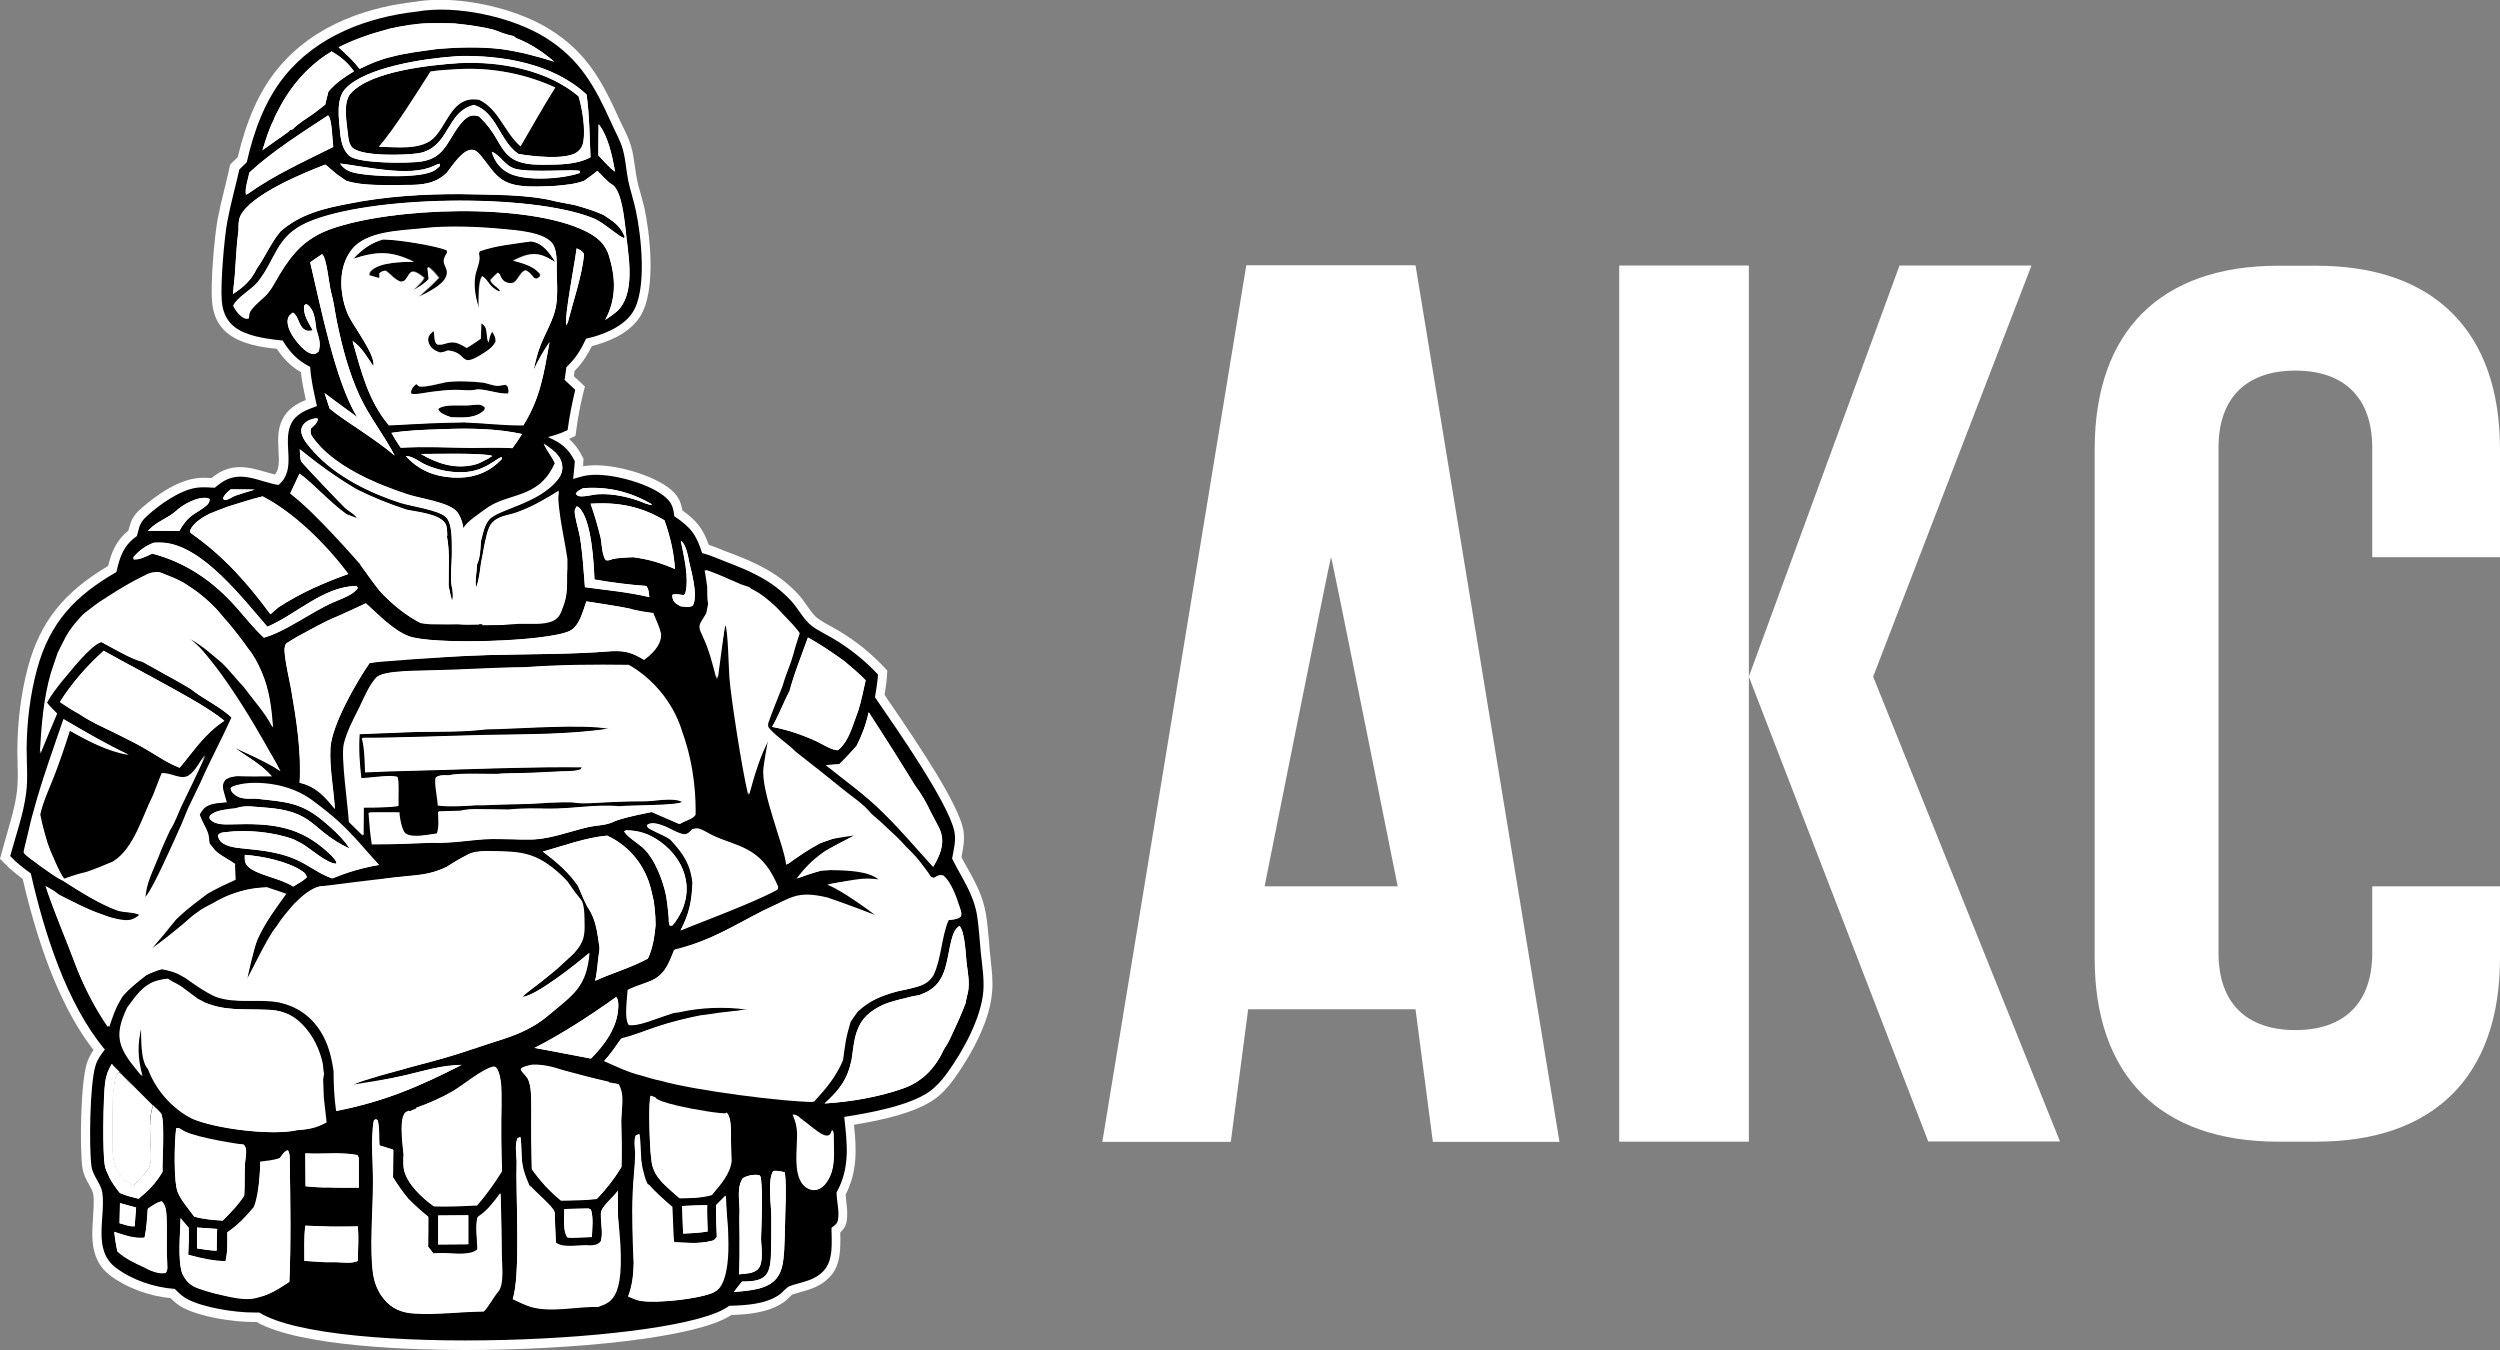 <?xml version="1.0" encoding="UTF-8"?> <svg xmlns="http://www.w3.org/2000/svg" xmlns:xlink="http://www.w3.org/1999/xlink" version="1.1" id="_Слой_1" x="0px" y="0px" viewBox="0 0 1080 583.2" style="enable-background:new 0 0 1080 583.2;" xml:space="preserve"><rect x="0" y="0" width="1080" height="583.2" fill="#808080" stroke="none"/> <style type="text/css"> .st0{fill:#FFFFFF;} </style> <g> <g> <path class="st0" d="M673.7,493.3H619l-7.5-57.3h-72.3l-7.5,57.3h-55.5l62.2-378.7h73.1L673.7,493.3L673.7,493.3z M603.8,382.9 c0,0-28.4-142.2-28.8-142.2c-0.3,0-28.7,142.2-28.7,142.2H603.8L603.8,382.9z"></path> <path class="st0" d="M1080,240.7h-55.2v-47.4c0-21.3-11.9-33.2-33.2-33.2c-21.3,0-33.2,11.9-33.2,33.2v218.5 c0,21.3,11.9,33.2,33.2,33.2c21.3,0,33.2-11.9,33.2-33.2v-28.9h55.2v31c0,50.9-28.4,79.3-79.3,79.3h-16.5 c-50.9,0-79.3-28.4-79.3-79.3V194.1c0-50.9,28.4-79.3,79.3-79.3h16.5c50.9,0,79.3,28.4,79.3,79.3V240.7L1080,240.7z"></path> <g> <polygon class="st0" points="755.5,292.3 820.6,114.7 877.6,114.7 809.2,292.3 889.9,493.1 833,493.1 "></polygon> <polygon class="st0" points="755.5,114.7 699.5,114.7 699.5,493.2 755.5,493.2 755.5,392.3 755.5,284.7 "></polygon> </g> </g> <g> <g> <g> <path class="st0" d="M201.1,583.2c-21,0-71.1-1.2-90.3-12.1c-0.4,0-0.9,0-1.3,0c-8.9,0-22.5-2.1-30.3-6.1 c-2.2-1.1-4-2.7-5.5-4.2c-9.4-0.9-19-4.5-26-9.7c-8.8-6.6-8.1-16.5-7.5-25.2c0.2-3.6,0.5-7,0.1-10c-0.2-1.2-1-2.6-1.8-4.1 c-1.2-2.1-2.5-4.5-2.9-7.4c-1.2-8.8-0.8-36.7,2-45.3c0.7-2.1,1.7-3.9,2.8-5.5c-12.7-16.3-23-41.1-30.6-73.9 c-2.7-2.1-5.6-4.3-8.2-7.1L0,371l0.6-2.2c0.7-2.6,1.5-5.3,2.2-7.9c1.8-6.3,3.8-12.8,4.5-18.9c0.5-3.9,0.4-8.3,0.3-12.5 c-0.1-2.1-0.1-4.2-0.1-6.2c0.1-12.1,1.7-24.3,4.6-35.2c5.3-19.5,15.4-32.2,34.6-43.6c1.4-5.7,3.3-10.9,8.8-15.3 c0-0.1,0.1-0.5,0.1-0.5c0.9-3.6,1.9-5.9,4.9-8.6c3-2.7,13.5-11.8,23.7-13.4c1.1-0.2,2.4-0.3,3.7-0.3c1.2,0,2.3,0.1,3.5,0.1 c0.4-0.4,0.9-0.7,1.3-1c3.4-2.5,6.9-3.7,11-3.7c3.8,0,7.3,1,10.7,2c1.5,0.4,3,0.9,4.4,1.2c1.9-2.5,1.8-5.7,1.5-10.4 c-0.2-4.2-0.5-8.9,1.6-13.2c2.3-4.8,6.3-7,10.2-8.6c-0.8-3.9-1.7-7.9-2.1-12c-4.8-2.8-7.7-6.1-10.4-10.1 c-1.8-0.2-3.6-0.4-5.5-0.7c-6.7-1.1-14.9-3.3-19.3-9.8c-1.8-2.7-2.9-6.1-3.2-10.1c-0.7-7.8,1-27.7,2.4-35.3 c0.9-4.7,2-9.5,3.2-14.1c0.7-2.8,1.4-5.7,2-8.6l0.3-1.1l3.2-3.1c3.8-16,9.3-28.4,17-37.9c16.6-20.5,41.5-27.2,59.5-29.2 c3.3-0.6,7-0.9,10.9-0.9c15.9,0,34.8,5,47.1,12.6c16.3,10,23,22.8,30.1,38.5c0.5,1.1,1,2.2,1.6,3.3c1.4,2.9,2.9,5.9,3.8,9.1 c0.8,2.9,1.2,5.8,1.6,8.6c0.2,1.8,0.5,3.4,0.8,5.1c0.4,2.2,1,4.4,1.7,6.7c0.5,1.8,1,3.8,1.5,5.7c2.1,9.3,5.8,35.9-2,47.6 c-5,7.6-15,11-20.6,12.4c-2,4-4.1,7.3-7.5,10.8l-0.3,2.2l4.8,4.5l-0.6,2.2c-1.5,6.1-2.5,11.5-3.2,17l-0.3,2.1l-1.9,0.9 c-0.3,0.1-0.6,0.3-0.9,0.4c2.2,1.9,4.1,4.3,5.8,7.7l0.5,0.9l-0.1,1c0,0.7-0.1,1.4-0.1,2.2c0.2,0,0.5-0.1,0.7-0.1 c1.4-0.2,2.9-0.3,4.6-0.3c10.4,0,24.6,4.4,31.6,9.7c4,3,5.3,5.8,6,9.8c6.2,4.4,8.9,8,11.4,14.9c2,0.6,4,1.4,5.9,2.2 c0.9,0.4,1.7,0.7,2.6,1c11.3,4.3,21.3,8.6,30.1,18.1c1.4,1.5,2.6,3.2,3.7,4.8c1.5,2.1,2.9,4.2,4.6,5.5c1.6,1.3,3.6,2.3,5.7,3.5 c1.1,0.6,2.2,1.2,3.2,1.8c7.5,4.4,14.3,9.9,20.2,16.2l1.1,1.2l-0.1,1.7c-0.1,2.8-0.6,5.6-1,8.2c0,0.1-0.1,0.3-0.1,0.5l1.6,2.4 c14.8,21.6,30.3,45.1,32.4,55.8c0.8,4.1,0,8.1-0.7,11.6c0,0.1,0,0.2-0.1,0.3c0.9,1.8,1.8,3.4,2.8,5.1c3.2,5.8,6.5,11.7,7.8,19.5 c0.7,4.2,1,8.4,1.4,12.5c0.1,1.2,0.2,2.5,0.3,3.7c0.1,1.3,0.3,2.7,0.4,4c0.5,4.4,1,8.9,0.6,13.4c-1.1,15.6-13,32.9-16.6,37.9 c-2.8,3.8-5.6,6.7-8.5,8.7c-8.4,5.8-22.4,8.9-34.6,10.9c1.1,10.2,1.6,20-3.6,30.2c0.1,1,0.2,2,0.3,3.1c0.3,2.7,0.7,5.7,0.1,8.6 c-0.4,2.2-1.6,3.6-2.7,4.6c0,0.3,0,0.5,0,0.8c0.1,6,0.3,13.4-4.6,18.5c-3.8,4-8.3,5.3-12.3,6.4c-1.3,0.4-2.5,0.7-3.7,1.1 c-0.3,0.1-1.1,0.9-1.6,1.4c-0.7,0.7-1.5,1.5-2.6,2.2c-6.5,4.3-14.8,5-22.3,5.3C301.1,578,247.5,583.2,201.1,583.2L201.1,583.2 L201.1,583.2z M165,502.3c0.1,2.8,0.2,5.7,0.2,8.4c0,3.4-0.2,7.4-0.3,11.7c-0.4,9.8-0.8,21,0.4,27.9c0.5,3.3,1.7,6,3.6,8.3 c2.6,3.1,5.7,4.6,10.4,4.9c1.5,0.1,3,0.1,4.6,0.1c3.9,0,7.9-0.2,11.8-0.5l-6.8-5.7l9.7-0.8c0.8-0.1,1.9-0.1,3.1-0.1 c2.3-0.1,9.3-0.3,10.7-1.5c1.1-1.3,0.8-7.2,0.6-9.7c-0.1-1-0.1-1.9-0.1-2.6c0-5.5-0.1-10.9-0.2-16.5c-0.8,0.7-1.7,1.5-2.6,2.1 c-0.3,2.2-0.1,5,0.1,7.5c0.1,1.2,0.2,2.4,0.2,3.5v0.4L210,542l-1.1,1c-2.8,2.4-6.8,2.7-10,2.7c-1.6,0-3.2-0.1-4.7-0.2 c-1.4-0.1-2.7-0.1-3.8-0.1c-1,0-1.8,0.1-2.3,0.1l-2.4,0.5l-4.8-6.2l0.1-8.9v-3.4c-2.8-2.2-5.3-4.7-7.4-6.8l-0.1-0.1l-0.1-0.2 c-2.5-3-4.7-6.1-7-9.8l-0.6-1l0.1-4.8c0-1.8,0.1-3.5,0.1-5.3c-0.4-0.1-0.7-0.2-1-0.3C164.9,500.3,164.9,501.3,165,502.3 L165,502.3z M276.3,557.8c0.3,0.1,0.6,0.2,0.8,0.2c-0.2-0.3-0.4-0.6-0.6-0.9C276.4,557.3,276.3,557.5,276.3,557.8L276.3,557.8z M93.2,554.9c0.9,0.2,1.9,0.4,2.9,0.7c2.2,0.5,4.6,1.1,6.8,1.4c0.2-0.9,0.5-1.7,0.8-2.5c0.5-1.8,1.1-3.4,1.4-5.3 c-0.1-4.9,0.1-9.8,0.2-14.5c0-0.9,0.1-1.8,0.1-2.8c-1.1,1-2.1,1.8-3.2,2.7l0,0c0,3.7,0,7.6-1,11.4l-0.8,3.1l-3.2-0.1 c-5.9-0.2-10.9-1.3-15.4-2.5c0.1,0.9,0.3,1.6,0.5,2.3c1.3,2.6,2.4,3.5,5,4.4C89.2,553.7,91.2,554.3,93.2,554.9L93.2,554.9z M116.3,505.4c-0.1,2.1-0.3,4.3-0.5,6.4c-0.4,4.8-0.9,9.9-0.2,14.1l0.1,0.3l0,2.6l-0.1,0.8c-0.1,1.4-0.1,4,0,6.7 c0.1,7.7,0.1,14.3-1.3,19.1c2.3-1,4.7-2.5,6.9-3.9c0.5-13.7,0.4-27.7,0.2-41.3l-0.1-5.9C119.6,504.9,117.9,505.2,116.3,505.4 L116.3,505.4z M233,526.5l0.1,17.3c0,0.7,0,1.5,0,2.3c-0.1,2.7-0.2,6.7,1.2,8c0.2,0.1,1.2,0.9,4.8,1c0.3,0,0.5,0,0.8,0 c1.8,0,3.7-0.1,5.3-0.3c0.6-0.1,1.2-0.1,1.7-0.1c0.3,0,0.5-0.1,0.8-0.1l2-0.3v-0.7l4.1,0.1c0.8,0,1.6,0,2.4,0 c2,0,4.5-0.1,6.5-0.7c1-2.7,0.9-10.1,0.7-16.1c-0.1,0.3-0.2,0.6-0.3,1l-0.3,0.8l-0.6,0.6c-2.5,2.6-4.9,2.7-7.2,2.8l-0.4,0 l-0.4,0c-0.4,0-0.8-0.1-1.3-0.1l0,0c-1,0-2,0.1-3.1,0.1c-0.9,0.1-1.7,0.1-2.6,0.1c-0.4,0-0.8,0-1.2,0c-2.3,0-5.7-0.2-8.3-2.2 l-1.5-1.1l-0.6-12.7c0-0.3,0-0.7,0-1c0-0.2,0-0.3,0-0.5c-0.5-0.7-1.5-1.8-2.7-2.9L233,526.5L233,526.5z M296.1,550.8 c0.8,0,1.6,0,2.3,0.1l1.2,0.1l1.8,1.5c1.8-2.1,4.5-2.4,5.8-2.5c0.4,0,0.9-0.1,1.2-0.1c1.5-1.7,1.7-6.7,1.6-10.6 c-0.6,0.3-1.3,0.5-2.3,0.7c-2.5,0.6-5.2,0.9-8.5,0.9c-2.6,0-5.1-0.2-7.6-0.3l-4.1-0.3l-0.4-3.2c-0.2-1.4-0.3-2.7-0.3-4 c0-0.5-0.1-1.1-0.1-1.6l-0.4-8.3c-0.9-0.8-1.8-1.5-2.6-2.3c-0.1,8.3-0.1,17.3,1.1,24.8l0.1,0.4v0.4c0,0.4-0.1,0.9-0.1,1.3 c-0.1,0.9-0.2,3.4,0.2,3.8c0,0,0.3,0.1,1,0.1c0.6,0,1.3-0.1,2-0.2c0.7-0.1,1.3-0.2,2-0.3C291.9,551.1,293.9,550.9,296.1,550.8 L296.1,550.8z M323.5,534.3v2.7c0,2.9,0,6-0.1,9c0.5-0.1,1-0.3,1.2-0.5c0.8-1,0.5-5.8,0.3-7.6c-0.1-0.9-0.1-1.8-0.2-2.5v-0.2 c0-1.6,0.1-3.3,0.2-5c0.2-6.2,0.4-12.6,0-18.5c-0.4,0.1-0.9,0.2-1.2,0.3c-0.8,1.9-0.6,5-0.4,7.8c0.1,1,0.1,2,0.1,2.9l-0.1,4.2 L323.5,534.3L323.5,534.3z M54.3,538.4c2.8,2.3,6,3.8,9.6,5.4l0.1,0.1l0.1,0.1c1.5,0.8,2.9,1.4,4,1.7C68,542,68,538.4,68,534.9 c0-3,0.1-5.8-0.1-8.6c0-0.6-0.1-1.3-0.1-2c-0.1,0-0.1,0.1-0.1,0.1c-0.3,3.6-0.5,7.4-1.3,11.2l-0.6,2.8l-2.9,0.3 c-0.7,0.1-1.4,0.1-2.1,0.1c-2.3,0-4.5-0.4-6.6-0.9C54.2,538,54.3,538.2,54.3,538.4L54.3,538.4z M135.4,541 c1.7,0.1,3.4,0.2,5.1,0.3h4.6c0.6,0,1.2,0.1,1.9,0.1c1,0.1,2.1,0.1,3.1,0.1c0.2,0,0.3,0,0.4,0v-0.4c0.1-2.5,0.1-4.9,0.1-7.3 c-0.5,0-7.7,0-7.7,0l-7.5-0.3C135.3,536,135.4,538.5,135.4,541L135.4,541z M89.7,536c0-0.5,0-0.9,0-1.4l-0.6,0v1.3 C89.3,535.9,89.5,536,89.7,536L89.7,536z M193.2,533.6l5.1-0.1V529l-5.1,0.1V533.6L193.2,533.6z M247.7,526.2 c0,1.4,0,3.2,0.2,4.5l4.1-0.1c0.1-1.5,0.1-3.1,0-4.5L247.7,526.2L247.7,526.2z M298.9,528.7c0.9-0.1,1.8-0.1,2.7-0.2 c0-1.3-0.1-2.5-0.1-3.8c-0.9,0-1.8,0.1-2.8,0.1L298.9,528.7z M84.2,494.8c0,1.7,0,3.3,0,4.9c-0.1,3.6-0.1,6.9,0.4,10.1l0,0.1 c0.4,2.7,1.6,5.1,3.2,6.3c0.8,0.6,1.8,0.9,2.8,0.9c0.4,0,0.7,0,1.1-0.1c1.7-0.4,2.7-1,3.6-2.3c0.5-0.8,1-1.7,1.5-2.7l0.1-0.2 c0.5-3.4,0.4-7.6,0.3-11.7c0-0.8-0.1-1.7-0.1-2.5C92.3,497.1,88.2,496.1,84.2,494.8L84.2,494.8z M183.9,483 c0.1,4,0.1,8.1,0,12.2c-0.1,6-0.1,9,3.3,12.7c0.7,0.7,1.5,1.5,2.3,2.2c1.1,0.9,1.9,1.2,3.7,1.2c0.6,0,1.3,0,2-0.1 c1.8-0.1,3.5-0.2,5.3-0.4h0.1c0.2,0,0.4-0.1,0.7-0.1c1.5-0.3,4.6-5,5.6-6.5c0.1-0.1,0.1-0.2,0.2-0.3c0.1-4.1,0-8.3-0.2-12.5 c-0.1-4.1-0.3-8.4-0.2-12.6c0-0.6-0.1-1.4-0.1-2.2c-0.2-2.6-0.4-5.4,0.1-7.8c-1.1,0.7-2.2,1.5-3.2,2.2c-2,1.4-4,2.8-5.7,3.8 c-4.5,2.6-9.2,4.9-14,6.7C183.9,482,183.9,482.5,183.9,483L183.9,483z M142.3,509c1.4,0.1,3,0.1,5,0.1c1.1,0,2.2,0,3.4,0 c0.1,0,0.2,0,0.3,0v-6.5c-2-0.2-4.2-0.3-6-0.3c-1.5,0-3,0-4.5,0.1c-1.5,0-3,0.1-4.5,0.1c-0.1,0-0.1,0-0.2,0l0,6.5 c1.5,0.1,3.1,0.2,4.7,0.2c0.5,0,1,0,1.4,0h0.1L142.3,509L142.3,509z M245.3,508c0.5,0,1,0,1.5,0.1c0.9,0,1.8,0.1,2.7,0.1 c2.1,0,3.5-0.3,4.7-0.9l0.8-0.8l0.6-0.6c4.3-4.4,3.8-12.5,3.4-19.7c-0.1-1.7-0.2-3.3-0.2-4.8v-0.2c0.1-3.2,0.1-6.5,0.1-9.7 c0-0.2,0-0.5,0-0.7c-5.6-1.3-11.3-2.8-16.8-4.4l-0.2-0.1c-1.7-0.6-3.2-1-4.8-1.4c1.5,4.9,1.9,9.5,1.9,14.9l0,4.7v9.6v0.8 c0,2.4,0,4.7,0.4,6.9c0.9,1.5,1.8,2.6,2.7,3.8C243.7,507.3,244.3,507.8,245.3,508L245.3,508z M52.6,475.5 c-0.1,4.6-0.1,9.3-0.1,13.9l0,1.9c-0.1,5.8-0.2,11.2,3.3,14.9c0.3,0.3,0.7,0.6,1.1,0.9c1.2-1.2,2.3-2.4,3.3-3.7l0.2-0.3l0.3-0.3 c0.8-1,0.6-4.4,0.5-6.6c-0.1-0.8-0.1-1.6-0.1-2.3c0-0.9,0-1.8-0.1-2.8c-0.1-1.7-0.1-3.4-0.1-5.1v-0.4l0.1-0.4c0-0.1,0-0.1,0-0.1 C59.9,483.3,55.9,478.8,52.6,475.5L52.6,475.5z M291.2,501.4c1.5,2.2,3,4,4.6,5.6c2.6-0.1,5-0.2,7.4-0.7 c2.9-4.2,3.9-7.1,3.8-12.2c-5.1-1.7-12-3.8-16.1-4.3C290.9,493.7,291,497.6,291.2,501.4L291.2,501.4z M84.7,479.7 c7.1,3,22,5.4,33.4,5.4c3.8,0,7-0.3,9.3-0.8l0.3-0.1l0.3,0c3.3-0.2,5.8-0.6,8.5-1.7l-0.6-8.2l-0.3-8.2l0.3-2.1 c-0.2-1-0.3-1.9-0.3-2.7c0-0.3-0.1-0.6-0.1-0.9c-1.3-5.9-3.9-11-7.6-14.9c-3.6-3.7-7.4-5.3-13.3-5.3h-0.2 c-2.1-0.1-4.2-0.1-6.2-0.1c-7-0.1-13.7-0.2-21.3-3.3l-0.2-0.1l-3.7-1.9l-6.9-5.1c-0.9-0.6-1.9-1.2-3-1.7l-1.1-0.5l-0.5-0.4 c-1.9,0.3-3.4,0.7-5,1.6L66,429c-1.4,0.9-3.3,2.8-5.2,5.3l-0.7,0.9c-0.6,0.7-1.1,1.5-1.6,2.2c-2.2,4.6-3.3,8.2-2.7,11.7 c0.2-2.2,0.7-4.6,1.3-7l7.8,0.8c0,0.8,0.1,1.8,0.1,2.9c0,3.4,0.1,11.4,1.9,13.2l0.6,0.6l0.3,0.8 C70.6,468.5,77.1,475.9,84.7,479.7L84.7,479.7z M148.3,472.3c0.1,1,0.1,1.9,0.2,2.9c5.4-1.2,10.4-2.6,15.2-4.1 c-3,0.7-6,1.3-8.9,2c-0.5,0.1-1,0.2-1.6,0.2c-0.7,0-1.2-0.1-1.5-0.2c-0.1,0-0.2-0.1-0.4-0.1L148.3,472.3L148.3,472.3z M334.5,465.2c3.4,0,5.6,1.9,7.4,3.4c1.9,1.6,3.6,3.1,7.5,3.4c4.7-5.1,7.9-9.3,10.4-14.9c0.2-1.8,0.5-3.6,0.8-5.3 c0.1-0.8,0.3-1.7,0.4-2.5c0.4-2.6,1.1-5,1.8-7.3l0.6-2.1l3.6-5.2l0.3-0.3c6-5.8,12.3-7.9,18.8-9.8l0.2-0.1 c2-0.4,3.9-0.9,5.9-1.3c4.2-1,5.8-1.6,7.2-3.8c1.6-3.4,2.3-7.2,3.1-11.3c0.8-4,1.6-8.1,3.2-12.1l0.8-1.9l2-0.5 c0.7-0.2,1.4-0.3,2-0.3c0,0,0.1,0,0.1,0c0-0.1-0.1-0.2-0.1-0.2c-0.1-0.3-0.2-0.6-0.3-1c-0.7-2-2.3-6.8-4.4-9.6 c-0.1,0.1-0.3,0.2-0.5,0.3l-1.6,0.9l-4.5-1.6l-0.7-1.2c-1-1.6-2.2-3.2-3.5-4.9c-0.4-0.6-0.9-1.2-1.3-1.7 c-1.2-1.5-2.6-2.9-4.1-4.4l-1.5-1.5l-0.1-0.1c-2.1-2.3-4.4-4.5-6.8-6.7l-1.3-1.2c-1.1-1.1-2.2-2.1-3.4-3.2l-2.3,7.4 c-1-0.1-1.7-0.2-2.2-0.2c-0.5,0-0.9,0.1-1.5,0.1c-6.3,3.2-11.2,5.9-12.3,6.7c-0.2,0.1-0.4,0.3-0.6,0.4l1.3-0.1h0.2 c8.3,0.1,16.5,0.4,25.7,3.8c0,0,0.7,0.3,1,0.4c1.8,0.7,4,1.6,5.8,3.5l2.9,3.1l-3.3,2.7c-1.1,0.9-2.3,1.3-3.6,1.3 c-0.5,0-1-0.1-1.3-0.1l-0.3,0c-0.6-0.1-1.2-0.2-1.8-0.3l-0.5-0.1c-3.8-0.8-7.1-1.2-10.3-1.3c1.4,0.8,2.7,1.6,4,2.5l0.5,0.3 l11.3,12.9l-5.5,5.7c-1.7-1.4-14.7-8-26.5-13.7c-3.6-0.8-6.4-1.2-8.7-1.2c-4.4,0-7.4,1.4-13.4,4.2c-1,0.5-2.1,1-3.3,1.5 c-3.2,1.6-6.1,3.2-8.9,4.7c-9,4.8-16.9,9-28.5,12.2c-2.3,5.7-4.7,10.9-12,13.9c-1.4,0.6-2.8,1.1-4.2,1.6c-1,0.4-2,0.7-2.9,1.1 c0,0.2,0,0.4-0.1,0.6c-0.2,1.8-0.5,5.4-0.3,7.7c2.3-0.4,5.5-1.6,7.8-2.4c1.2-0.4,2.3-0.8,3.2-1.1l4.8-1.5l2.1-0.3 c6.1-1.4,12.5-2.1,19.1-2.1c4.1,0,8.1,0.3,12.1,0.8l0.2,7.8c-2.9,0.5-5.7,0.8-8.5,1.1c-2.8,0.3-5.4,0.6-8.1,1.1l-0.2,0l-3.9,0.5 c-6.9,1.3-12.8,2.8-18.3,4.7c-1.6,0.5-3.1,1.1-4.7,1.7c-3,1.1-6.2,2.3-9.4,3.1l-0.4,0.5c-1,1.4-1.9,2.8-3,4.1 c3.6,1.6,7.2,3.1,10.6,3.8l0.1,0l0.1,0c0.8,0.2,1.5,0.4,2.2,0.7c2.1,0.6,4,1.2,5.9,1.6l0.3,0.1l0.3,0.1 c6.4,2.1,15.3,3.1,27.3,3.1c7,0,13.7-0.3,19.6-0.7C334.1,465.2,334.3,465.2,334.5,465.2L334.5,465.2z M383,437.8 c-5.3,2.5-7.8,5.1-9.2,9.3c-0.9,2.6-1.3,5.7-1.7,8.6c-0.1,0.9-0.2,1.8-0.4,2.7v0.1l0,0.1c-1.2,5.5-3,9.5-5.6,13.1 c8.1-1.1,15.9-2.9,22.3-5.2c7.3-2.6,12-7.1,15.8-15.1l0.1-0.2l1.1-1.8l0.1-0.1c0.4-0.6,0.8-1.5,1.2-2.3c0.2-0.4,0.4-0.8,0.6-1.2 l3.3-7.1c0.7-1.5,1.3-3.1,1.9-4.7c0.2-0.6,0.5-1.2,0.7-1.7c0.2-1.2,0.5-2.4,0.7-3.4c0.1-0.4,0.2-0.8,0.3-1.2 c0.5-2.9,0-6.4-0.5-9.7l-0.1-0.9c-0.1-0.8-0.2-1.8-0.3-2.9c-1.2,6.2-3,12.9-9.7,17c-1.6,1-3.4,1.7-4.9,2.3l-0.7,0.3l-3.1,0.6 c-1,0.2-2,0.5-2.9,0.7C388.9,435.8,385.8,436.6,383,437.8L383,437.8z M111.1,428.3c3.2,0,6.7,0.1,10.3,0.8l0.1,0 c9,2.1,15.6,6.9,20.4,14.5c3.9,6.3,5.3,12.9,6.1,18.5l0,0.3v0.3c0,2.1,0.1,4,0.1,5.9l1.2-3.2l1.5-0.7c3.7-1.6,7.5-2.7,11.1-3.9 c0.9-0.3,1.8-0.6,2.7-0.8l0.1,0l5.8-1.4c3.7-1.1,7.4-2.1,11.1-3c3.1-0.8,6.2-1.6,9.3-2.5c3.8-1.1,7.6-2.4,11.3-3.6 c2.5-0.8,5.1-1.7,7.6-2.5c9.5-2.9,16.8-5.2,24-11.3c1.2-1,2.3-1.9,3.4-2.8c5-4.2,8.3-6.9,10.4-10.9 c-7.3,5.5-17.1,12.3-22.2,12.6l-9.8,0.6l6.6-7.3c1.3-1.5,3-2.7,4.4-3.8c0.4-0.3,0.9-0.6,1.3-1l0.2-0.1c1.5-1,2.9-2.2,4.5-3.4 c0.7-0.6,1.4-1.1,2.1-1.7c2-1.5,3.8-3.2,5.7-4.9l1.4-1.3l2.9-2.8l1.3-1.4c2.3-2.9,2.2-5.2,2.1-9.7l0-1.2 c-0.1-2.2-0.1-3.8-0.7-5.5l-1.1-1.5c-1.2-1.3-2.2-2.8-3.2-4.2c-0.5-0.7-1-1.4-1.5-2.1l-2-2c-10.2-9.4-15-9.4-29.1-9.6h-1.2 c-2.5,0.1-4.5,0.3-6.1,1.3l-0.1,0.1l-0.1,0.1c-3,1.5-5.8,3.2-8.1,4.7l-0.2,0.1l-0.2,0.1c-6.9,3.4-12.3,3.9-18.6,4.5 c-1.5,0.1-3,0.3-4.7,0.5h-0.1c-7,0.6-15.5,3-23.4,6.8c-0.2,0.2-0.6,1-0.9,1.5c-0.3,0.6-0.7,1.3-1.1,2l-0.6,0.8 c-0.6,1-1.2,1.9-1.8,2.8l-1.1,2.5c-3.9,8.7-5.5,15.4-5.1,21.5l0.1,1.1l-4.7,8.8l-3.4-7c-0.5-1-0.8-2-1.2-2.9 c-0.1-0.4-0.3-0.7-0.4-1l-0.3-0.7l-0.1-8l0.1-0.4c0.4-1.9,0.8-3.6,1.3-5.6l0-0.1c1.1-3.5,2.4-6.8,3.7-10l0.6-1.5l0.1-0.1 c0.5-0.9,1-1.9,1.6-3c0.5-0.8,1-1.7,1.4-2.6c-1.7,1-3.8,2.7-6.3,5.3l-1.1,1.3c-2.1,2.5-4.3,5-5.9,7.6l-0.2,0.3l-0.6,0.7 c-2.1,2.6-6.4,11-9,16c-1.7,3.3-2.6,5-3.2,5.9l-2,3.1c0.3,0,0.5,0,0.8,0C109.4,428.3,110.3,428.3,111.1,428.3L111.1,428.3z M242.6,450.9c3.8,0.7,7.5,1.4,11.3,2.2c4.9-5.2,7.8-10.2,8.8-15C257.3,441.8,250.1,446.5,242.6,450.9L242.6,450.9z M37.7,418.5 c2.6,6.1,5.3,11.5,8.1,16.4c0.7-1.6,1.5-3.2,2.4-4.7l1.1-2l0.2-0.3c3.1-3.7,6.9-6.7,10.6-9.5l0.6-0.5l0.4-0.2 c2.5-1.3,5-2.2,7.6-2.9l0.9-0.2l0.9,0.2c3.4,0.7,6.7,1.4,10.1,3.4l1.8,1c0,0,1.3,0.9,1.5,1.1l0.1-1.3l0.1-0.3 c3.4-11.5,11.3-21.7,15.8-26.8c0.6-0.7,1.3-1.4,2-2c-1,0.4-2,0.8-3.1,1.2l-1,0.5c-1.2,0.6-2.4,1.2-3.4,1.8l-0.2,0.1l-0.2,0.1 c-0.5,0.3-1.1,0.6-1.6,0.8c-1.6,0.8-3.2,1.6-4.3,2.5l-0.1,0.1l-0.1,0.1c-1.8,1.2-3.5,2.7-5.3,4.3l-1.1,1 c-4.5,3.7-9.1,7.5-14.1,10.9l-5.3-5.8c3.6-4.3,7.2-8.6,10.7-13l0.2-0.2l1.9-1.7c3.3-3.1,6.9-5.8,10.4-8.4l1-0.7 c-1.8,0.2-3.5,0.5-5.2,0.9c-2.6,0.7-5.2,1-7.7,1.3l-0.9,0.1l-1.2-4.1c-1.5,3-3.1,6.1-5.3,8.9l-1.8,2.3l3.5,1.9l-4.5,3.8 c-2,1.6-4.5,3.3-8.3,3.3c-0.5,0-1.1,0-1.7-0.1c-2.2-0.3-4.4-0.8-6.2-1.3l-0.2-0.1l-4.1-1.5c-4.9-1.6-9.7-4.1-14.4-6.4 c-0.3-0.2-0.6-0.3-0.9-0.5c1.4,3.7,2.9,7.4,4.3,11c1.7,4.3,3.5,8.8,5.1,13.2L37.7,418.5L37.7,418.5z M94.7,426.9 c3.1,1,6.3,1.3,10,1.4l-1.7-3.5c-0.7-1.4-0.8-1.6,1.3-10.2c0.9-3.6,2.1-8.3,3-10.4c0.6-1.4,1.3-2.7,2-4 c-0.9,0.9-1.8,1.9-2.6,2.9l-0.1,0.1l-0.1,0.1c-4.1,4.3-7.5,8.8-9.6,12.7l-0.1,0.2l-0.1,0.1c-0.2,0.2-0.3,0.5-0.5,0.8 c-0.2,0.3-0.5,0.7-0.6,0.8l-0.2,0.6L95,419c-0.3,0.4-0.7,0.8-1,1.3c-1.1,1.4-2.2,2.9-3.7,4.3l-0.1,0.1 C91.7,425.5,93.2,426.3,94.7,426.9L94.7,426.9z M257.3,389.9c3.8,5.4,4.6,11.4,5.4,17.2l0.3,2.3l-0.1,1.8l0,0.2 c-0.3,1.6-0.4,3.2-0.6,4.9c0,0.4-0.1,0.7-0.1,1.1c0.9-0.4,1.8-0.7,2.7-1c4.2-1.6,8.2-3.1,12-5.1c1.6-3.8,2.1-8.3,2.4-11.6 c0-2.4-0.2-4.6-0.4-6.7l-0.4-3.1c-0.2-0.9-0.4-1.7-0.6-2.6c-0.4-1.9-0.8-3.7-1.4-5.3c-2.7-7.5-7.8-13.4-14.9-17 c-6,0.7-12.4,2.6-18.6,4.5c3.8,3.2,7.1,6.6,10,10.9l0.2,0.3l0.8,1.9C255.1,385.2,256.1,387.6,257.3,389.9L257.3,389.9z M36,381.4c5.2,3.2,10.5,6.2,15.8,8.2c1,0.4,2.3,0.5,3.8,0.7c1,0.1,2.1,0.2,3.2,0.5l-0.1-2.5c-0.1-5.4,2.3-11.1,4.5-16.1 c0.5-1.2,1-2.3,1.4-3.3c1-2.8,2.3-5.7,3.6-8.4c0.5-1.1,1-2.2,1.5-3.4l0.2-0.4l0.2-0.3c1.1-1.6,2.1-4,3.1-6.3 c0.5-1.2,1-2.3,1.5-3.4c1-2.1,2-4.2,3-6.3c-1.7,0-3.4-0.4-4.9-0.7c-1,1.9-2,3.9-2.9,5.9c-1.2,2.3-2.2,4.9-3.4,7.5 c-3.6,8.4-7.6,18-15.5,22.8l-0.3,0.2l-1.7,0.7c-3.3,1.4-6.8,2.9-10.4,4l-0.2,0.1l-0.2,0C37.7,380.9,36.9,381.1,36,381.4 L36,381.4z M284.4,367.9c3.7,5.5,6.2,12.7,7.3,18.2l0,0.1c0.1,0.8,0.3,1.6,0.4,2.4c0.7-2.7,0.8-5.2,0.4-7.5 C291.3,374.9,287.7,370.7,284.4,367.9L284.4,367.9z M312.4,382.7c0.9,0.5,3.4,1.2,7.5,1.2s8.2-0.7,11.2-1.8 c-2.4-4.9-5.2-8.6-10.1-11.3c-2.5-1.4-5.3-2.4-8.2-3.5c-2-0.7-4-1.5-6.1-2.4c-1-0.5-2-1-2.9-1.5c-1.1-0.6-2.1-1.2-3-1.5 c-0.5,0.6-1.2,1.2-2,1.6c-0.8,0.4-1.6,0.7-2.4,0.8c1.7,2.1,3,4.3,4.1,6.6c0,0,1.3-6.8,1.3-6.8l5.2,4.4c4,3.4,4.8,9.4,5.3,13.8 L312.4,382.7L312.4,382.7z M83.2,355.5c-0.7,1.7-1.4,3.5-2.2,5.2l-1.9,4.4c-0.6,1.4-1.3,2.7-1.9,4.1c-1.1,2.5-2.3,5.1-3.6,7.6 c1-0.4,2-0.7,2.9-1.1c0.6-0.2,1.3-0.5,1.9-0.7c3.7-1.4,6.8-2.3,9.7-2.7c1.1-0.4,2.3-0.6,3.5-0.8c-0.4-0.3-0.9-0.7-1.3-1.1 l-0.6-0.6l-3-3.8l-0.2-0.9c-0.2-0.9-0.3-1.7-0.4-2.5c-0.1-0.6-0.1-1.1-0.2-1.4c-0.3-1.1-0.9-2.2-1.5-3.4 C84,357.2,83.6,356.4,83.2,355.5L83.2,355.5z M148.3,369.6c0.1,0.2,0.3,0.5,0.4,0.7l0.7,1.3l-0.3,1.6c1.4-0.5,2.7-0.9,4.1-1.3 l-3.9-1.8C149,370,148.7,369.8,148.3,369.6z M14.8,367.2c0.9,0.7,1.8,1.4,2.6,2l1.3,1c-0.1-0.2-0.2-0.4-0.2-0.5 c-0.5-1.1-0.9-2.2-1.2-3.2c-0.2-0.4-0.5-1.4-0.5-1.4l0-0.1c-0.3-0.8-0.5-1.6-0.7-2.4L14.8,367.2L14.8,367.2z M366.6,333.1 c6.1,4.8,12.5,9.7,18,15.3c5.1,5,9.9,10.3,14.5,15.5c1,1.2,2.1,2.3,3.1,3.5c0.8-2.2,1.1-4.3,0.5-6.5c-0.2-0.7-0.5-1.4-0.9-2.1 l-0.1-0.2l-3.3-6.3c-1.9-4-4-7.6-6.3-10.5l-0.1-0.2l-0.1-0.2c-5-8.2-10.2-16.3-15.3-24.4c-0.8,2.2-1.8,4.5-3,6.8l-0.2,0.5 l-0.3,0.4c-2.2,2.5-4.6,5.2-7.2,7.7C366.1,332.7,366.3,332.9,366.6,333.1L366.6,333.1z M351.8,345.6c-0.3,2.7-1.7,4.7-2.8,6.4 c-0.5,0.8-1.1,1.5-1.3,2.1l-0.1,0.3l-0.2,0.3c-2.3,3.6-3.3,7.2-3.5,11.1c2.9-1.9,5.8-3.7,8.9-5.3l0.3-0.1l5.7-2l6.3-2.1l1-0.2 c1.5-0.3,2.9-0.5,4.4-0.5c2,0,3.8,0.4,5.7,1.3c-0.3-0.3-0.6-0.5-0.9-0.8c-0.6-0.5-1.2-1.1-1.8-1.6l-0.3-0.3l-0.2-0.3 c-1.9-2.4-5.2-5-8.2-7.2c-1.2-0.9-2.3-1.8-3.4-2.6l-4.6-3.7l-4.1-3.3L351.8,345.6L351.8,345.6z M163.7,357.1 c0.1,1.2,0.2,2.5,0.4,3.7c1.6,0,3.2,0,4.9-0.1C166.8,359.1,165,357.9,163.7,357.1z M193.3,354.6c0,1.8-0.1,3.6-0.5,5.5 c2.9-0.2,5.7-0.5,8.7-0.8c4.3-0.4,8.8-0.9,13.3-0.9c0.6,0,1.3,0,2,0l8.2,0.2h3c0.4,0,0.7,0,0.9,0c5.5,0,10.9-1.5,16.7-3.2 c2.7-0.8,5.4-1.5,8.1-2.1c1.3-0.3,2.7-0.5,4-0.6c1.3-0.2,2.6-0.3,3.6-0.6c-3.7,0-7.7,0.3-11.5,0.6c-4,0.3-8.1,0.7-12.2,0.7h-0.4 c-1.2,0-2.4,0-3.7,0c-1.3,0-2.7,0-4,0c-2.6,0-6.1,0.1-9.4,0.5l-0.3,0l-7.2-0.1h-0.6c-1,0-2,0-3,0c-1,0-2.1,0-3.2,0 c-1.7,0-4.3,0.1-6.2,0.5l-0.4,0.1L193.3,354.6L193.3,354.6z M293.5,351.5c0.5-0.2,1-0.4,1.4-0.6c0.4-0.2,1-0.4,1.4-0.6 c0-0.1,0-0.1,0-0.2c-0.9,0.5-2,0.8-3.7,1.1L293.5,351.5L293.5,351.5z M335.5,323.4c-0.5,2.8-1,5.7-1.3,8.6 c-0.6,5.8,2.7,12.9,4.9,15.9c1.8-1.8,3.7-3.5,5.6-5.1l7.3-6.3l-11.3-8.8l-0.2-0.2c-1.4-1.4-3-2.7-4.7-4.1 c-0.1-0.1-0.1-0.1-0.2-0.2C335.5,323.3,335.5,323.4,335.5,323.4L335.5,323.4z M159.3,344.9c2.5,0,5.5,0,8.7-0.3 c0-0.1,0-0.1,0-0.2c0-1.3,0-3.4,0-5c-1.8,0-4.1,0.2-6.2,0.4c-2.1,0.2-4.2,0.4-5.8,0.4h-2.5c0.2,1.6,0.3,3.2,0.5,4.6 C154,344.8,158.6,344.8,159.3,344.9L159.3,344.9z M97.2,325.6c-2.3,4.6-4.6,9.3-6.7,14l-2.3,4.7c1.4-0.6,3-1,4.4-1.2 c-0.1-0.5-0.3-1.1-0.4-1.6c-0.5-2.5,0-4.5,1.5-6.7l0.3-0.5l0.5-0.4c2.2-1.8,4.4-2.1,6.4-2.5l1-0.2l0.4,0 c1.2,0.1,2.6,0.1,4.1,0.1c-0.7-0.5-1.4-1-2.1-1.4c-1.6-1.1-3.3-2.2-5-3.4l-1.9-1.4C97.3,325.3,97.3,325.5,97.2,325.6L97.2,325.6 z M192.8,344.3c0.8,0,1.6,0.1,2.4,0.1c2.5,0,5.2-0.2,7.7-0.3c0.9-0.1,2.7-0.2,2.7-0.2h3c3.9-0.2,7.8-0.3,11.7-0.4 c5.4-0.1,11-0.3,16.4-0.7h0.3c1,0,2.1-0.1,3.2-0.1c1.5-0.1,3-0.1,4.5-0.1c2,0,3.7,0.1,5.2,0.3c0.8,0.1,1.7,0.1,2.6,0.1 c0.7,0,1.3,0,2-0.1c6.7-0.4,13.8-0.8,21.1-0.8h1.1l0.7,0c0.2,0,0.3,0,0.5,0c1.3,0,3-0.2,4.8-0.4c2.2-0.2,4.4-0.4,6.6-0.4 c2.8,0,4.9,0.4,6.7,1.2c-0.8-8.2-2.3-18.5-3.8-22.6c-0.2,0-0.3-0.1-0.5-0.1c-4.2-0.9-7.9-5-11.4-9.2c-0.3-0.4-0.6-0.7-0.8-0.9 c-3.4-2-4.3-6.1-5-9.5c-0.2-0.8-0.3-1.6-0.5-2.3c-0.2,0-0.5-0.1-0.7-0.1h-0.2c-2.2-0.2-4.5-0.3-7.1-0.3c-4.9,0-10,0.3-15,0.6 c-3.3,0.2-6.7,0.4-10,0.5c-21.2,0.5-42.8,1.3-64,2.3h-0.2l-14.6,0c-0.7,1.3-1.3,2.6-1.9,4c-0.4,0.8-0.7,1.5-1.1,2.2 c-0.4,0.7-0.7,1.5-1.1,2.2c-0.6,1.3-1.3,2.5-1.9,3.8c3.2-0.1,6.4-0.2,9.6-0.4c4.8-0.2,9.8-0.3,14.7-0.6h0.1c2,0,4.1-0.1,6.1-0.1 c7.7-0.1,15.7-0.1,23.1-1l0.2,0h0.2c3.4-0.1,8.2-0.3,13.2-0.5c7.8-0.4,16.7-0.7,24.5-0.7c7.3,0,12.6,0.4,16.2,1.1l-0.2,7.8 c-14.8,2.2-30.1,2.5-45,2.7c-3.4,0.1-6.9,0.1-10.3,0.2c-5.8,0.1-11.5,0.3-17.3,0.5c-9.8,0.3-19.9,0.6-29.9,0.7 c0.3,2.2,0.4,4.5,0.5,6.7c6.3-0.3,12.7-0.4,18.9-0.6c3.9-0.1,7.8-0.2,11.7-0.3l4.1-0.1c15.4-0.5,31.4-1,47.1-1c2.7,0,5.3,0,8,0 l6.7,0.1l-3.3,5.8c-0.1,0.1-0.1,0.2-0.1,0.3c-0.9,1.7-2,2.4-3.5,2.8c-2.5,0.8-5.3,0.8-7.8,0.8c-1.1,0-2.2,0-3.1,0.1h-0.2 c-1.6,0.1-3.2,0.1-4.8,0.2c-4.7,0.2-9.6,0.5-14.4,0.5c-0.5,0-1.1,0-1.7,0c-1.4,0-2.8,0-4,0.2l-0.2,0h-0.2c-0.5,0-1.1,0-1.8,0 c-1.1,0-2.5,0-4.1,0c-1.8,0-3.8-0.1-5.7-0.1c-6.3,0-7.8,0.3-8.2,0.4l-0.7,0.2h-0.7c-0.3,0-0.7,0-1.1,0c-0.2,0-0.4,0-0.6,0 c0.1,1.5,0.4,3.4,0.6,4.6C192.7,343.8,192.7,344,192.8,344.3L192.8,344.3z M133.5,335.3c2.3,0.8,4.3,2,6.1,3.3 c-0.6-5.2-1.1-10.6-0.8-15.8c0.7-11.7,12.9-31.9,17.5-38.6l0.9-1.3l1.5-0.3c0.5-0.1,1.1-0.2,1.8-0.3c0.8-0.1,2.3-0.4,2.7-0.6 l0.8-0.4l0.9,0c6.4-0.2,13-0.6,19.3-0.9c-3.8-0.4-7.2-1-9.3-1.8c-6.2-2.4-11.5-7.4-16.2-11.8c-0.4-0.4-0.9-0.8-1.3-1.2 c-3.2,1.5-8.2,3.8-9.6,4.4l-0.1,0.1c-4.5,1.8-8.7,4.1-13.2,6.6c-1.4,0.8-2.8,1.5-4.2,2.3l-3.4,2c0,0.3,0,0.8,0.1,1.6 c0.3,3.2,1,6.5,1.6,9.7c0.4,1.7,0.7,3.4,1,5.1C131.8,309.3,133.9,322.4,133.5,335.3L133.5,335.3z M31.4,302.2 c1.5,0.9,3.1,1.9,4.7,2.8l0.2,0.1l0.1,0.1c4,2.7,8.6,4.8,13.1,6.9l1.6,0.8l2.8,1.4c3.7,1.8,7.5,3.8,11.1,5.9 c1.4,0.8,2.7,1.6,4.1,2.5c2.5,1.6,5,3.1,7.4,4.2c0.8-0.9,1.5-1.9,2.2-2.8c3.5-4.5,6.9-8.7,11.6-12.7c-5-3.4-10.5-6.5-16-9.5 l-1.3-0.7c-5-2.8-10.2-5.6-15.1-8.3c-4.1-2.2-8.3-4.5-12.5-6.8C39.9,291.2,35.2,296.6,31.4,302.2L31.4,302.2z M327.7,315 c-0.8,2.6-1.3,5.2-1.6,7.7c0.8-1.8,1.6-3.6,2.6-5.4l0.5,0.2C328.4,316.7,327.9,315.9,327.7,315L327.7,315z M102.7,319.1 c1.9,0.2,3.9,0.8,5.8,1.6c-1.8-2.2-3.7-4.4-5.7-6.5c-0.9,1.9-1.8,3.7-2.7,5.6l1.3-0.7L102.7,319.1L102.7,319.1z M339.5,311.3 c5,1.3,9.8,3,15,5.5c0.6,0.3,1.4,0.7,2.2,1.1c1,0.5,2.7,1.5,4,1.9c0,0,0.1-0.2,0.1-0.2l0.1-0.2c2-2.4,3.5-6.7,4.8-10.4 c0.4-1.2,0.9-2.4,1.3-3.5c0.9-2.9,1.6-6.2,2.3-9.3c0.1-0.3,0.1-0.7,0.2-1c-2-2-4.3-3.9-6.6-5.8l-0.6-0.5 c-3.7-2.7-7.4-5.2-11.3-7.6c0,0,0,0,0,0c-2.2,5.9-5,13.3-6.1,18.4l-0.1,0.5l-0.3,0.5c-1.2,2.1-2.2,4.4-3.2,6.7 C340.8,308.6,340.2,309.9,339.5,311.3L339.5,311.3z M316.9,267.6c1.5,2.2,1.5,5,1.5,7.2c0,0.8,0,1.6,0.1,2.1l0,0.3l0,4.7 c0.1,3.4,0.4,6.9,0.7,10.4c0.1,1.6,0.7,3.2,2,3.2c0.9,0,2.2-0.7,3.2-2.6c1.2-2.3,2.3-4,4.1-5.9l7.9-8.1l-1.1,11.2 c0,0.2-0.1,0.5-0.1,0.7c0.3-0.9,0.7-1.8,1-2.7c0.4-1.1,0.8-2.1,1.2-3.2c0.7-2,1.3-4.1,1.8-6.1l0-0.1l1.3-4.1 c-0.2-0.2-0.4-0.4-0.6-0.7c-0.3-0.3-0.6-0.7-0.8-1l-7.3-7.7c-3.4-3.2-6.3-5.4-9.6-7.1l-0.3-0.1l-0.9-0.6l-2.9-1l-0.1-0.1 c-1.3-0.6-2.5-1.1-3.8-1.7c-1.6-0.7-3.3-1.5-4.9-2.2c0,0.2,0.1,0.7,0.1,0.7v0.1c0,0.7,0,1.5,0.1,2.3c0,1.6,0,3.2,0.3,4.5 l0.2,0.8l-1.2,5.4l-2.3,3.9c-0.1,0.1-0.2,0.4-0.3,0.6c0.2,0.6,0.5,1.4,0.8,2.1l0.3,0.7c0.2,0.4,0.4,0.9,0.6,1.3 c0.2-1.6,0.8-5.8,0.8-5.8l4.9-5.9L316.9,267.6L316.9,267.6z M83.1,272.1c6.4,2.5,11.4,6.6,16.3,10.6l0.9,0.7l0.1,0.1 c2.1,2.2,4.1,4.4,6,6.6c1.1,1.3,2.2,2.6,3.4,3.8l0.1,0.2c0,0,0.4,0.5,0.5,0.7c-0.4-1.1-0.8-2.2-1.3-3.2 c-1.7-3.8-3.4-6.8-5.4-9.1l-0.1-0.2l-0.1-0.2c-0.9-1.3-1.9-2.7-3-4.1c-0.4-0.5-0.8-1-1.2-1.5c-1.7-2.2-3.6-4.4-5.4-6.5l-1.8-2.1 c-2.4-2.9-5.3-5.7-9.3-8.8c-1.3-0.9-2.6-1.8-4-2.7l-0.8-0.5c-2.5-1.6-5.4-2.7-8.5-3.9l-1.3-0.5c-0.2,0-0.4,0-0.5,0 c-1.3,0-2.3,0.4-4.2,1.4c-4.8,2.3-9.4,5.2-13.9,8l-0.2,0.1c-2.5,1.5-5.4,3.4-8.1,5.7l-0.8,0.6c-0.9,0.7-1.7,1.3-2.2,1.9 l-0.1,0.1c-2.7,2.9-4.7,5.5-6.1,8.1l-1.7,3.4l-1.5,3.1l-1,3.1c5.4-6.5,10.5-12,14.8-13.2l1.5-0.5l1.4,0.7c1.1,0.6,2.5,1.3,4,2.2 c3.9,2.1,9.9,5.4,12.7,6l0.6,0.1l9.1,5.1c4,2.1,7.9,4.3,11.7,6.6l-1.9-6l7.2,3.7c-0.8-3-3.6-8.3-9.6-12.5L83.1,272.1L83.1,272.1 z M256.1,264.2c-1.4,4.4-3.5,9.7-8.1,11.9c-2,1-5.1,1.8-8.8,2.4c8.3-0.2,16.7-0.5,24.8-1.2h0.2c0.6,0,1.1,0,1.7,0 c1.6,0,3,0.1,4.3,0.3c-0.3-0.9-0.6-1.7-0.9-2.6l-1.1-1.3l0.3-1.4c-0.6-2.3-0.9-4.4-0.8-6.2C264.2,265.5,259.5,264.8,256.1,264.2 L256.1,264.2z M276.7,271.6c0.8,0.9,2.3,2.9,3.6,4.3c0-2.3-0.6-4.9-1.2-7.4c-0.5-0.1-1.1-0.1-1.6-0.2 C277.2,269.3,276.9,270.4,276.7,271.6L276.7,271.6L276.7,271.6z M198.2,265.9c1,0.1,2,0.1,3.1,0.1c-0.5-1.2-1-2.3-1.5-3.4 c-0.2-0.5-0.5-1-0.7-1.4l-1.6,4.7c0.1,0,0.4,0,0.4,0L198.2,265.9L198.2,265.9z M188.4,265.8c1.1,0,2,0,3,0c0.6,0,1.2,0,1.8,0 l-1.6-4.9c-0.5-1.6-0.9-3.3-1.2-4.9c-0.1-0.6-0.3-1.2-0.4-1.8l-0.1-0.4l-4,4.1l-2.6-1.4c-1.2-0.6-2.7-1.1-4.4-1.6 c-0.6-0.2-1.3-0.4-1.9-0.6l-0.2-0.1l-0.2-0.1c-1.1-0.5-2.7-0.8-4.1-1c-0.6-0.1-1.2-0.2-1.7-0.3l-0.2-0.1l-4.7-1.3 c0.6,0.8,1.2,1.5,1.8,2.2c5.3,5.4,10.1,9.1,15.1,11.6c1.8,0.2,3.2,0.3,4.7,0.3C187.9,265.8,188.1,265.8,188.4,265.8L188.4,265.8 z M209.1,258.1c0.9,2.5,1.9,5,2.5,7.7l5.5-0.1c1.9-0.2,3.9-0.3,5.8-0.4l1.1-0.1c0.7,0,1.2,0,1.8,0c0.7,0,1.3,0,2.1,0 c0.7,0,1.4,0,2.2,0c2.5,0,5.5-0.1,7.3-0.9c0.9-0.4,1.2-1.1,2-3.3l0.3-0.8c1.4-3.4,1.4-6.7,1.4-10.5v-1.4l0.1-2.7v-0.3 c-3.9,3.6-7.7,5.3-11.7,7c-1.7,0.8-3.5,1.5-5.4,2.5l-0.3,0.2l-0.3,0.1c-2.5,0.8-4.8,1.1-7.1,1.3c-1,0.1-1.9,0.2-2.9,0.4 l-4.5,0.7C209,257.7,209,257.9,209.1,258.1L209.1,258.1z M87.3,228.8c10.9,8.1,20,17.3,30.2,30.8l0.3-0.2l0.2-0.2 c7.8-5.1,15.6-9,26-13c-9.6-11.8-20.9-21.8-31.1-27.5c-3.2,0.8-6.4,1.8-9.6,2.8c-1.1,0.3-2.2,0.7-3.2,1l-2.2,0.8 c-1.9,0.7-3.7,1.4-5.6,2.1C90,226.6,88.3,227.8,87.3,228.8L87.3,228.8z M130.3,212.2c3.1,2.6,5.9,5.1,8.6,7.7 c6.2,5.7,12,11,19.8,15.2l0.1,0.1l3.7,2.4l0.2,0.2c3.6,3,10,5.7,14.4,7c2,0.6,3.8,1.3,5.6,2c1.5,0.6,3.1,1.1,4.7,1.7l2.5,0.8 c0-0.6,0-1.3,0-2c0.1-4.9,0.1-10-0.7-14.3l-0.1-0.5l0.1-1.2v-0.4c0-0.7-0.1-2-0.3-2.4c-1-1.9-8.3-3.1-11.1-3.6 c-1.2-0.2-2.3-0.4-3.2-0.6l-0.2,0l-0.2-0.1c-7.6-2.4-15-5.5-22.1-9l-0.1-0.1l-0.1-0.1c-1.6-0.9-3.2-1.9-4.7-2.9 c2.3,2.4,4.1,4.3,4.6,4.6c0.1,0.1,0.7,0.5,1.1,0.8c2.4,1.7,4.9,3.4,5.2,6l0.9,6.5l-11.2-4.1l-0.4-0.3c-4.2-3.1-7.8-6.5-11.3-9.7 c-1.8-1.7-3.5-3.3-5.2-4.8L130.3,212.2L130.3,212.2z M211.8,243.8c-0.1,0.7-0.2,1.4-0.3,2.1c-0.1,1-0.3,2-0.4,3 c1.5-1.3,3.4-2,4.9-2.7c0.4-0.2,0.8-0.3,1.2-0.5l0.3-0.1l0.3-0.1c1-0.3,2.1-0.7,3.2-1.2c0.5-0.2,1-0.4,1.5-0.6 c3.1-1.6,6-3.8,8.5-5.8c1.8-1.7,3.3-3.3,4.6-5.1c0.3-4.3,0.6-8.8,1-13.2c-3.2,1.8-6.6,3.5-10.3,4.9c-0.4,0.1-0.7,0.3-1.1,0.4 c-0.9,0.3-1.8,0.7-2.9,1c-0.4,0.1-0.8,0.2-1.3,0.3c-2.5,0.6-4.8,1.3-5.7,2.7c-0.7,1.1-1.1,2.8-1.4,4.1l-0.8,3.8l-0.1,0.8 C212.6,239.7,212.2,241.8,211.8,243.8L211.8,243.8z M274.1,236.7c4.6,0.6,8.7,1.6,12.8,3c-0.6-3.9-24.3-11.7-23.4-8.1l0,0.1 l0,0.2c0.1,0.8,0.2,1.6,0.3,2.5c0.1,1,0.2,2.1,0.4,3c2.6-0.5,5.1-0.6,7.5-0.7c0.5,0,2-0.1,2-0.1L274.1,236.7L274.1,236.7z M198.6,189.4c1.8,0,3.7,0.1,5.5,0.1c1.6-0.1,3.3-0.1,5.1-0.1c-2.7-0.1-5.5-0.2-8.4-0.2c-2.1,0-4.2,0-6.5,0.1 C195.7,189.4,197.1,189.4,198.6,189.4L198.6,189.4z M156.7,181.8c-0.4-0.6-0.7-1.2-1.1-1.8l-0.7,0.6 C155.6,181,156.1,181.4,156.7,181.8L156.7,181.8z M200.6,178.4c3.6,0.1,7.3,0.4,10.9,0.6c4.1,0.3,8.3,0.6,12.4,0.7 c3.7-6.4,5.6-12.5,7.1-19.1l-4.3-1.4c0.9-4.1,1.8-7.8,3.3-11.6c0.7-1.8,1.5-3.5,2.4-5.3c1.7-3.6,3.4-7.3,4-10.6 c0.6-3.4,0.4-7.4,0.3-11.2c0-1.3-0.1-2.6-0.1-3.9v-1c0-2.2,0-6.4-1.1-7.8c-2.3-3.2-13.2-4.2-17.3-4.6l-1.2-0.1 c-6.7-0.6-13.8-1-20.2-1c-5.3,0-9.9,0.2-13.8,0.7c-1.4,0.1-2.8,0.3-4.3,0.4c-8.6,0.7-19.2,1.6-23.6,7.2c-3.1,3.9-4.3,9.8-3.4,16 c0.4,2.8,1.2,5.7,2.2,7.9c0.6,1.4,2.1,3.7,3.7,6.2c5.3,8.3,8.6,14.1,7.6,18.7l-2,8.8l-0.1-0.2c1.8,4.3,4,8.3,6.8,12h0.2 c10-0.6,20.3-1.1,30.4-1.2h0.1L200.6,178.4L200.6,178.4z M132.8,146.9c0.5,0.6,1,1,1.4,1.3c0-0.4-0.1-0.8-0.2-1.2 c-0.1,0-0.3,0-0.5,0C133.2,146.9,133,146.9,132.8,146.9L132.8,146.9z M139.8,75.7c-17.9,7.1-29.9,14.3-32.4,19.4 c-0.4,0.9-0.4,2.4-0.5,3.9v0.8l0,0.3c-0.6,4.6-0.9,9.3-1.2,13.9c-0.1,1.2-0.1,2.4-0.2,3.6c0.7-1,1.3-2,1.9-3.2l0.2-0.3l0.2-0.3 c1.5-2.1,2.8-4.3,4.1-6.6c1.8-3.2,3.7-6.5,6.3-9.6l0.2-0.2l0.2-0.2c9.2-8.2,20.1-10.9,31.4-13.1c1.4-0.3,2.8-0.5,4.2-0.8 c-2-0.3-4-0.7-5.9-1.3l-0.6-0.2l-4.6-3.3L139.8,75.7L139.8,75.7z M264.8,104.7c0.8,1.3,1.5,2.8,2.1,4.6c0.3,0.9,0.6,1.9,0.8,2.8 c-0.2-2-0.4-4-0.6-6C266.4,105.7,265.6,105.3,264.8,104.7L264.8,104.7z M249.1,84.7l0.1,0c4.2,1.2,8.7,2.5,13.2,4.5l0.3,0.1 c0,0,2,1.3,2.4,1.6c-0.8-4.1-1.7-6.7-2.6-7.8c-1.7-1-3.3-2.5-4.7-4c-0.5,0.4-1.1,0.8-1.6,1.1c-0.5,0.3-0.9,0.7-1.4,1l-0.5,0.3 l-0.5,0.2c-3.1,1.1-6.2,1.7-9.2,2L249.1,84.7L249.1,84.7z M199.3,79.9c2.4,0.1,4.8,0.1,7.2,0.1c2.4,0,4.9,0.1,7.3,0.1 c-2.6-2-4.5-4.4-6.4-7c-0.9-1.2-1.9-2.5-3-3.8c-0.3-0.4-0.6-0.6-0.7-0.7c-1.6,0.4-5,5-6.2,6.6c-0.5,0.7-1,1.3-1.4,1.8l-0.1,0.2 l-0.2,0.2c-1,0.9-2,1.8-3,2.5c1.4,0,2.7,0,4.1,0C197.8,79.9,198.6,79.9,199.3,79.9L199.3,79.9z M139.4,56.1 c-9.1,6-18.4,12.1-26.3,19c7.2-4.4,14.9-8.1,22.3-11.8c1.5-0.7,3-1.5,4.5-2.2c0-0.2,0-0.5-0.1-0.7 C139.7,59.4,139.5,57.7,139.4,56.1L139.4,56.1z M204.4,46c1.2,0,2.3,0.2,3.3,0.5l1,0.2l1.3,1.2c4.2,4,6.5,7.9,8.3,11 c3.4,5.7,4.9,8.3,15.7,8.3h1.8c5.4-0.1,10.6-0.1,15.1-1.8c0-1-0.1-1.9-0.1-2.9c-0.2-6.5-0.4-13.2-1.2-19.8 c-10.8-9.4-27.8-14.5-47.9-14.5c-1.2,0-2.5,0-3.7,0.1c-0.8,0-1.5,0.1-2.3,0.1c-16.6,1.2-37.4,5.6-43.8,12.7 c-2.5,2.7-1.8,9.3-1.3,13.7c0.1,0.6,0.1,1.1,0.2,1.6c0.3,2.9,0.8,6.3,2.7,7.8c1.2,0.8,7.8,2,18.6,2c3.9,0,7.6-0.2,9.3-0.5 c3.6-0.6,5.7-1.9,8-5.1c0.5-0.7,1.2-1.8,1.9-3c2.7-4.5,6.1-10.1,10.8-11.5C202.8,46.1,203.6,46,204.4,46L204.4,46z M143.3,26.9 c-5.4,3.6-10.4,8.5-14.6,14.2c-2,2.9-3.6,5.6-5.1,8.5c-0.2,0.3-0.3,0.6-0.5,0.9c-0.4,0.7-0.7,1.4-1,2l-0.4,1.1 c0,0-0.3,0.6-0.4,0.8l0.4-0.3l1.5-1.4l1.1-0.4c1.9-1.9,4.4-3.5,6.5-4.9c0.9-0.6,1.7-1.1,2.5-1.7l3.6-2.8c0.4-1.5,0.8-3,1.2-4.5 l0.3-1l1.9-2c2.1-2.2,4.3-4,6.7-5.5C145.9,28.9,144.7,27.9,143.3,26.9L143.3,26.9z M153.4,21.6c1.1,1,2.1,2.1,3,3.2 c4.2-1.9,8.1-3.3,12.1-4.2c5.8-1.5,12-2.3,17.9-3.1l2.1-0.3h0.1c5.5-0.4,10.3-0.6,14.8-0.6c3.2,0,6.2,0.1,9.1,0.3 c-0.1,0-0.3-0.1-0.4-0.1c-3.2-0.8-6.4-1.4-10.2-1.9c-1.9-0.2-3.9-0.5-5.9-0.7c-1.6-0.1-3.3-0.1-5.5-0.1c-0.9,0-1.9,0-2.8,0 c-0.8,0-1.6,0-2.5,0c-5.2,0.1-10.5,1.1-15.9,2.2C163.2,17.9,158.1,19.6,153.4,21.6L153.4,21.6z"></path> <path d="M423.7,411.5c-0.5-5.3-0.8-10.7-1.6-16c-1.6-9.6-6.6-16.1-10.8-24.6c0.7-3.8,1.8-7.8,1-11.7 c-2.5-12.2-25.3-44.9-33.5-56.8l-0.8-1.2c0.5-3.3,1.1-6.5,1.3-9.8c-5.7-6.1-12.2-11.3-19.3-15.5c-3-1.8-6.5-3.4-9.3-5.5 c-3.6-2.8-5.8-7.4-8.8-10.7c-8.2-8.9-17.5-12.9-28.5-17.1c-3.3-1.3-6.7-2.8-10.1-3.7c-2.5-8-4.9-11.1-12-15.9 c-0.5-4.3-1.3-6.3-4.8-9c-7.3-5.6-24-10.1-33.1-8.6c-2,0.3-3.9,1-5.8,1.5c0.2-2.6,0.6-5.1,0.7-7.7c-2.8-5.6-6-7.9-11.6-10.4 c3-0.8,5.7-1.6,8.5-3c0.8-5.9,1.9-11.6,3.3-17.4l-4.6-4.3l0.8-5.5c4-3.8,6.2-7.4,8.5-12.3c7-1.5,15.9-5,20-11.2 c6.5-9.7,3.8-33.6,1.4-44.5c-0.9-4.2-2.3-8.3-3.2-12.5c-0.9-4.5-1.1-9-2.3-13.4c-1.1-4.1-3.4-7.9-5.1-11.8 c-7-15.5-13.5-27.5-28.6-36.8c-14.4-8.9-38.5-14.1-55.3-11.1c-21.5,2.4-43,10.5-57,27.7c-8.7,10.7-13.5,24.1-16.5,37.4l-3.2,3.1 c-1.7,7.5-3.8,15-5.2,22.5c-1.4,7.6-3,27.1-2.4,34.2c0.2,2.9,1,5.8,2.6,8.2c3.5,5.3,10.7,7.1,16.6,8.1c2.4,0.4,4.8,0.7,7.1,0.9 c3.3,5.3,6.3,8.5,11.9,11.4c0.3,5.7,1.7,11.3,2.9,16.9c-4.5,1.7-9,3.2-11.2,7.8c-3.9,8.3,2.8,19.5-5.4,26.3 c-8.7-1.4-16.6-6.9-25.1-0.7c-0.8,0.6-1.6,1.2-2.4,1.9c-2.6-0.1-5.3-0.4-7.9,0c-7.4,1.1-16.2,7.4-21.6,12.4 c-2.3,2.1-3,3.7-3.7,6.7c-0.2,0.6-0.3,1.2-0.5,1.8c-5.8,4.1-7.3,8.8-8.8,15.5c-17.9,10.3-28.8,21.8-34.3,42 c-3,11-4.4,22.8-4.5,34.2c0,6.3,0.6,13-0.2,19.2c-1.1,9-4.5,18.5-6.9,27.3c2.7,2.9,5.7,5.2,8.9,7.5c5.7,25.2,15.4,56.3,32,76.1 c-1.7,2.2-3.2,4.2-4,6.8c-2.5,7.8-2.9,34.9-1.8,43.6c0.6,4.2,4.1,7.5,4.7,11.4c1.5,10.8-4.4,24.8,5.9,32.5 c7.1,5.3,16.6,8.5,25.4,9.1c1.7,1.7,3.4,3.4,5.6,4.5c7.2,3.7,20.4,5.7,28.5,5.7c0.8,0,1.6,0,2.4,0c30.9,19.3,182.4,13.3,203-2.9 c7-0.2,15.4-0.6,21.4-4.6c1.7-1.1,3.1-3.3,5-4c5.2-1.8,10.4-2.2,14.4-6.5c4.4-4.7,3.4-12.6,3.4-18.6c1.3-1,2.5-1.7,2.8-3.4 c0.7-3.7-0.6-8.1-0.6-11.9c5.9-10.6,4.6-20.9,3.3-32.6c10.8-1.7,27.7-4.7,36.6-10.8c3-2.1,5.5-4.9,7.6-7.8 c6.9-9.4,15-24,15.9-35.8C425.2,422.8,424.3,417.1,423.7,411.5L423.7,411.5z M395.3,339.5c2.6,3.4,4.9,7.4,6.7,11.3l3.2,6.1 c0.6,1,1,2,1.3,3.1c1.5,5.2-0.8,10.1-3.4,14.5c-7.2-7.8-13.8-15.8-21.4-23.2c-7.5-7.6-16.6-14-24.9-20.7l5.7-0.4 c2.6-2.5,5-5.2,7.5-7.9c2.4-4.7,4.1-9.3,5.2-14.5C382.1,318.2,388.8,328.8,395.3,339.5L395.3,339.5z M349,275.4 c5.5,3,10.7,6.6,15.8,10.3c3.1,2.7,6.3,5.3,9.1,8.2c-1,4.3-1.8,8.7-3.1,12.8c-1.8,4.7-3.6,11.3-6.7,15.2 c-0.6,0.9-1.3,1.5-2.2,2.2c-2.4,0.1-6.8-2.7-9.1-3.8c-6.3-2.9-12.5-5-19.3-6.3c2.9-4.9,4.8-10.4,7.5-15.4 C342.7,292,346.6,282,349,275.4L349,275.4z M306.3,381.9c0.3,3.7-0.2,7.6-1.7,11c-2.2,4.8-5.7,7.1-10.5,8.9 c3.8-7.1,4.8-12.7,5.2-20.7c-0.9-8.1-4.1-12.8-9.5-18.5c-2.7-2-5.6-2.8-8.4-4.4c-1.1-0.6-1.5-0.6-1.8-1.8 c0.2-0.1,0.4-0.4,0.7-0.5c3.5-1.3,9,2.1,12.1,3.5c1.5,0.5,3.2,1.5,4.7,0.6c0.7-0.4,1.4-1.3,2-1.8c1.1-0.3,2-0.5,3-0.2 c2.2,0.7,4.4,2.3,6.5,3.2c4.8,2.2,10,3.4,14.6,6c6.7,3.7,10,9,13,15.9c-0.3,1.2,0,0.9-0.7,1.3c-8,4.7-26.9,4.5-26.8-1 c-0.5-3.7-1.1-9.4-4-11.9C304,374.2,305.8,379,306.3,381.9L306.3,381.9z M258.5,508.5l-0.6,0.6l-0.7,0.8 c-0.1,0.1-0.3,0.3-0.4,0.5c-3.6,2.4-7.7,1.7-11.9,1.6c-2.6-0.5-4-1.9-5.6-3.9c-1.4-1.6-2.5-3.1-3.5-4.9c-0.7-3-0.6-6.1-0.6-9.2 v-9.6l0-4.6c0-4.9-0.2-9.2-1.7-13.9c-1.1-1.6-2.1-2.7-3.6-3.9c2.9,5.8,3.3,11.2,3.3,17.5l0.5,23.7c2.4,4.2,5.8,7.8,9.1,11.4 c4.6-0.6,9.4-0.8,14-1.1c2.9-3.4,5.6-6.7,7.8-10.6c0.4-8,0-16.2,0-24.2c-0.2-3.4-0.8-7.5,0.8-10.6l1,0.1c2.8,4.8,2.2,10.7,2,16 c0.1,6.6,0.3,13.2,0.1,19.9c-3.1,5-6.5,9.4-10.6,13.7c-5.2,0.6-10.3,0.7-15.5,0.7c-5-4.1-8.9-8.4-12.6-13.6 c-0.2-8.4-0.3-16.8-0.2-25.2c-0.1-3.8,0.3-10.8-1.7-14.1c-0.9-1.4-2.3-2.3-2.9-3.9c1.3-1.2,3.3-1.4,5-1.8 c4.8-0.1,8.7,0.9,13.3,2.4c6.5,1.8,13.1,3.5,19.7,5c0,4.6,0.1,9.1,0,13.7C263,490,265.1,501.7,258.5,508.5L258.5,508.5z M264.7,559.9c-2,1.6-4.1,3-6.2,4.4c-9.1-0.2-20.2,2.5-28.9,0.1c-2.7-0.8-5.5-2.2-8.1-3.4c3.5-10.1,1.2-46,1.7-59.4 c-0.2-3.1-0.8-7,0.3-9.9l1.3-0.6c0,0.1,0,0.3,0.1,0.4c0.4,2.9,0.2,5.9,0.5,8.8c0.4,5.8,1.3,11.5,1.5,17.3 c0.2,7.1-0.5,34.2,1.2,38.7c0.4,1,1.5,2.1,2.3,2.7c3.8,3,9.5,2.8,14.1,2c1.3-0.2,2.6-0.5,3.8-0.9l0.1-1.8 c-0.4,0.1-0.8,0.1-1.1,0.1c-2.1,0.1-5.2,0.5-8.2,0.4c-3-0.1-5.8-0.6-7.4-2.1c-3.1-3-2.3-9.1-2.4-13.1l-0.1-17.3l-0.1-14.1l0,0 l0,0c2.1,2.6,9.7,8.8,10.5,11.3c0.2,0.6,0.1,1.8,0.1,2.5l0.5,10.8c1.8,1.3,4.3,1.5,7,1.4c2-0.1,4.1-0.3,5.9-0.3 c0.6,0,1.2,0,1.7,0.1c2.1-0.1,3.2-0.2,4.7-1.7c1.1-3.1,0.3-6.8,0.2-10.1l0,0c0-0.8-0.1-2.5,0.1-3.2c1.1-2.8,5.3-6,7.1-8.7l0,0 l0,0l0.1,10.7c0.2,6,2.1,27.2-1.5,31c-3.5,1.5-8,1.5-11.8,1.4v2.5C257.2,559.8,261.1,560,264.7,559.9L264.7,559.9z M243.8,522.3 l9.1-0.2c1.2,0,1.3-0.2,2.4,0.5c1.1,3.6,0.5,8.1,0.4,11.8l-8.5,0.3l-2-0.1C243.1,532,243.8,525.7,243.8,522.3L243.8,522.3z M236.4,453.7l-5.5-1c11.7-5.9,24.7-14.4,35.3-22c0.9,1,0.9,2.9,0.9,4.2c-0.2,8.8-5.9,16.5-11.8,22.4 C249,456.1,242.7,454.9,236.4,453.7L236.4,453.7z M257.1,423.7c1-4.3,1.1-8.6,1.8-13l0.1-1.2c-0.9-6.1-1.4-12.3-5.1-17.5 c-1.6-3-2.9-6.2-4.2-9.3c-4.2-6-9.3-10.4-15.2-14.8c8.9-2.5,18.6-6.1,27.8-6.9c8.5,4,14.7,10.9,17.9,19.7c1,2.7,1.5,5.7,2.2,8.5 l0.4,3.3c0.3,2.4,0.4,4.8,0.4,7.3c-0.4,4.8-1.2,9.9-3.3,14.3C272.6,418.1,264.6,420.3,257.1,423.7L257.1,423.7z M186.4,364.1 c-8.6,0.4-17.2,0.7-25.8,0.7c-0.7-4.5-1.1-9.1-1.4-13.7c4.6,0,13.9,7.9,15.6,9.1c3,2.2,10.3,0.4,13.9,0c1-3,0.6-6.3,0.5-9.5 l9.5-0.3c4.1-1.1,9.7-0.5,14-0.6l6.9,0.1c5.8-0.7,11.8-0.5,17.6-0.4c9.8,0.1,20.1-2,29.9-1c4.8-0.6,25-0.1,27.6-2 c-4.2-2.3-12.6-0.1-17.5-0.3c-0.2,0-0.5,0-0.7,0c-7.3,0-14.5,0.4-21.8,0.8c-1.8,0.1-3.5,0.1-5.4-0.1c-3.9-0.6-8.3-0.1-12.3-0.1 c-9.4,0.8-18.9,0.6-28.3,1.1h-3c-5.4,0.3-11.2,0.8-16.6,0.1c0-2.3-1.7-10.1-0.9-12.1c1.4-1.1,3.7-0.8,5.5-0.8 c3.1-1.1,16.6-0.5,20.9-0.6c2-0.3,4.2-0.2,6.2-0.3c6.4,0,12.7-0.4,19.1-0.7c3.2-0.3,7,0.1,10.1-0.8c1.1-0.3,0.8-0.4,1.3-1.2 c-19.6-0.2-39.4,0.5-59,1.1c-11.5,0.4-23.1,0.5-34.6,1.1c-0.2-4.9-0.2-10.1-1.4-14.8c17.3,0,34.6-0.8,51.9-1.2 c18.1-0.4,36.9-0.1,54.8-2.8c-11.3-2.3-40.1,0.1-53,0.2c-9.6,1.2-19.9,1-29.6,1.1c-8.4,0.4-16.9,0.6-25.4,1 c-0.5,6.4,0,12.7,0.7,19.1c4.1,0,12.3-1.5,15.6-0.5c0.8,1.5,0.3,10.1,0.5,12.5c-5,0.6-9.9,0.6-15,0.6l-0.1,12.1l-6-5.9 c-0.4-7.2-3.5-28.2-2.2-33.7c1.3-5.4,4.2-10.8,6.7-15.8c2-4.2,4.1-9.3,7.2-12.8c2.9-3.3,20.2-2.8,25.4-3.1 c12.9-0.2,25.7-1.2,38.6-1.3c14.9-1.1,29.9-1.1,44.8-1c0,0-37.4,5.4-51.4,5.5c-8.8,0.6-17.5,1.1-26.3,1.1 c-4.3,0.7-21.2,0.4-23.4,1.8c-0.5,0.3-0.8,0.9-1.3,1.3h7.5c21.4-1,42.7-1.7,64.1-2.3c10.5-0.3,22-1.6,32.5-0.8 c1.5,0.1,2.6,0.1,3.7,1.1c1.7,3.2,1.3,9.9,4.7,11.4c0.7,0.3,6.3,8.6,10.6,9.5c0.8,0.2,1.6,0.3,2.4,0.4 c3.2,4.9,5.8,29.6,5.7,35.7c-1.3,1.9-4.6,2.5-6.6,3.9l-12-5.2c-4.5,1-9,1.8-13.4,3.1c-1.3,0.4-2.5,0.8-3.8,1.4 c-2.8,1.3-7,1.3-10.1,2c-8.7,1.9-17.6,5.7-26.6,5.4h-3.1l-8.3-0.2C206.4,362.1,196.6,364.6,186.4,364.1L186.4,364.1z M131.2,373 c-8.5-4.8-17.1-5.6-26.6-6.5c-3.1-0.3-8.4-0.9-10-4c-0.3-0.5-0.4-1.1-0.5-1.7c0.9-1.1,1.8-1.2,3.2-1.3 c9.2-1.2,20.8-0.1,29.5,3.1l3.5,1.8c3.5,2,11.2,8.9,14.9,8.7l0.1-0.7c-0.8-1.4-1.8-2.5-3-3.6c-12.7-12-24.9-13.2-41.8-12.7 c-3.1,0-7.5,0.4-9.7-2.1c-0.5-0.6-0.3-0.9-0.2-1.6c2.9-2.8,6.6-2.5,10.5-2.8c0.6-0.3,0.7-0.4,1.3-0.6c3.4-1.2,7.8-0.4,11.3-0.2 c22.9,1.5,19.9,9.7,37.3,17.8c-0.6-0.9-1.2-1.8-1.9-2.7c-2.4-3-5.5-5.8-8.4-8.3c-10.5-9.2-17-9.1-30.3-10.6 c-3.1,0-6.5,0.4-9-1.7c-1.1-0.9-1.6-1.4-1.8-2.8c0.1-0.1,0.2-0.3,0.4-0.4c2.2-1.6,7.7-1,10.2-0.4l0,2.9c0.8-1.5,1.1-2.7,2.9-3.2 c5.7-1.7,16.8,3.2,21.3,6.6c3.7,2.8,6.7,6.4,10.2,9.6c6.6,6,13.1,11.4,19,18c-7.2,1.2-13.5,3.1-20.2,5.8 C139.1,378,135.3,375.3,131.2,373L131.2,373z M132.6,379l-1.8,1.5l-4.1,2.5c-5.7-3.8-16.3-5-19.8-9c-1.3-1.5-1.1-2.9-1.1-4.7 c7.3,0.5,18.7,2.8,24.8,7.1C131.7,377.2,132.2,377.7,132.6,379L132.6,379z M284.2,277.2c-0.2,2.3-1.3,2.9-3,4.2 c-2.7-0.5-7-6.5-8.8-8.7c0.6-3,1.3-6,2.2-9c2.4,0.7,5.1,0.9,7.6,1.2C283.3,268.6,284.6,273.2,284.2,277.2L284.2,277.2z M277.7,366.2c-2.5-2.2-6.2-4.3-8.1-7l0.8-0.5c5.6,0,10.2,1.6,14.8,4.9c5.7,4.1,9.9,9.8,11.1,16.8c0.9,4.5,0,9-1.8,13.2 c-1.2,2.2-2.3,4.3-4,6.2l-1.1,0.1c-0.6-1.1-0.5-2.2-0.5-3.4c-0.3-3.2-0.6-6.4-1.2-9.6C286.4,380.3,282.8,370.8,277.7,366.2 L277.7,366.2z M297.8,243.1c1,4.3,3.9,14.7,1.4,18.6c-1.6,0.8-3.4,0.4-5.2,0.2c-0.8-0.5-1.8-0.9-2.4-1.6c-1-1-1.1-1.9-1.2-3.3 c1.4-0.7,3.3-0.1,4.9,0.1l0.7-0.6c1.8-6.6-0.6-16.2-1.9-22.9C296.5,235.1,297.3,240.5,297.8,243.1L297.8,243.1z M287,224.8 c2.4,6.8,4.1,13.8,4.5,21c-6.1-2.7-11.4-4.2-18-5.1c-3,0.2-6,0.2-8.9,0.8c-1.3,0.5-1.7,0.7-3,0.5c-1.6-2.5-1.6-6.4-2.1-9.4 c-1.2-5.1-2.7-10-4.4-15C266.8,216.8,276.9,218.7,287,224.8L287,224.8z M251.9,210.9c10.7-0.8,20.4,1.5,29.6,6.9l-0.1,0.4 l-2.3-0.6c-5.9-2.6-14-4.5-20.5-4.1c-2.6,0.1-5.4,1.1-7.9,0.9c-1.2-0.1-1.3-0.3-2-1.1C249.4,212,250.6,211.7,251.9,210.9 L251.9,210.9z M248.3,220.4c0.1-0.6,0.6-1.1,0.8-1.7c0.5,0.2,0.8,0.2,1.1,0.6c5.3,5.1,6.3,24.1,6.6,31 c7.4,1.3,14.9,2.3,22.4,2.8c1.1,1.4,1.1,3.1,1.3,4.8c-9-2.2-18.6-3-27.8-4.3c-0.6-7.3-1-14.7-2.2-21.9 C250.1,229.2,248,222.6,248.3,220.4L248.3,220.4z M253.3,259.8c0,0,15.3,2.3,19.1,3.2c-3.1,5.1,3.6,18.6,5.9,22.1 c-5.1-3.1-8-4.1-14-3.8c-17.7,1.5-36.1,1.2-53.9,1.7c-15.1,0.4-30.2,1.6-45.3,2.2c-1.4,0.7-3.9,0.9-5.5,1.3 c-5.8,8.4-16.3,26.8-16.9,36.6c-0.5,8.5,1.4,17.8,1.9,26.4c-4.2-5.3-8.3-9.8-15.2-11.3c0.8-13.4-1.4-27.3-3.7-40.5 c-0.9-5-2.2-10-2.7-15.1c-0.2-1.7-0.3-3.1,0.6-4.6l4.6-2.8c5.9-3.1,11.6-6.6,17.8-9c1.8-0.8,10.4-4.7,12-5.5 c5.4,4.8,11.5,11.4,18.3,14.1c9.9,3.9,60.2,2.5,69.8-2.2C250.3,270.5,251.9,263.8,253.3,259.8L253.3,259.8z M242.9,201.1 c0.3,2.2-0.5,4.3-1.8,6c-8.5,10.8-26.1,12.8-29.9,17.6c-2,2.5-2.6,6.1-3.4,9.1c-0.2,3.1-0.3,7.3-1.7,10.1c0,2.5-1.1,7.8-0.3,9.9 c1.2-3.3,1.6-7.2,2.1-10.7c0.6-2.3,0.9-4.6,1.3-6.9l0.9-4c0.4-1.8,0.9-3.7,1.9-5.3c2-3.2,6-3.9,9.4-4.8c1.2-0.3,2.3-0.8,3.5-1.2 c6-2.3,11.1-5.4,16.5-8.7c-0.9,7.4-1.4,14.7-1.9,22.1c-1.8,2.5-3.6,4.6-5.9,6.7c-2.9,2.4-6.1,4.8-9.5,6.5 c-1.7,0.6-3.4,1.4-5.2,2c-2,0.9-4.7,1.8-6.1,3.5c3.2-0.5,6.3-0.5,9.4-1.5c7-3.7,12.2-4.5,17.9-10.6c1.7-2.7,5-2.3,5,0.7l0,4.2 l-0.1,2.7c0,4.7,0.1,8.9-1.6,13.3c-1,2.7-1.6,5.1-4.4,6.4c-4,1.9-10.3,1.2-14.7,1.3c-2.3,0.1-4.6,0.3-6.9,0.5l-9,0.1 c-0.7-5.3-3.1-10.2-4.7-15.2c-0.5-0.4-1.3-1-1.6-1.5c-1.4-2.2-0.9-4.9-0.5-7.3c0.6-4.9,1.3-10,2.8-14.6c0.6-4.5,1.4-8,5.2-10.9 c9.9-7.6,23-4.1,30.1-19.7l0.2-0.4c-1.4-3.1-3.5-5.5-4.9-8.5C238.4,194.2,242.3,196.5,242.9,201.1L242.9,201.1z M154.5,185.1 c-4.1-2.8-8.3-5.5-12.1-8.6l-2.2-6.7c4.6,3.6,9.4,6.9,14.1,10.4c-9.6-15.7-15.9-48.4-20.3-66.9l5.1-3.5c2,1.2,3,13.2,3.9,16.3 c1.2,4.3,1.7,8.8,2.6,13.1c2.2,10.7,5.1,21.7,9.7,31.7c4.2,9,10.6,17,15.2,25.9C165.5,192.5,160,188.9,154.5,185.1L154.5,185.1z M169.1,187c7.4-1.1,14.8-1.3,22.3-1.6c11.1-0.5,23.2-0.3,34.1,2.1c-1.2,2.1-2.7,4.1-4.1,6.1c-5.8-0.3-11.5-0.2-17.3-0.1 c-10.3-0.2-20.7-0.7-31-0.1C171.7,191.4,170.4,189.2,169.1,187L169.1,187z M212.6,196.9l-2,1.3l-0.3,0.1 c-1.6,0.9-3.2,1.8-5.1,2.3c-8.4,2.2-16.2-0.3-23.4-4.5C187.1,196.1,209,195.6,212.6,196.9L212.6,196.9z M184.2,200.9 c4.9,2.1,9.9,3.2,15.3,3.1c10.1-0.1,15-6.4,17.3-6.5l-0.1,0.9c-0.6,0.6-1.2,1.1-1.8,1.7c-5.3,4.8-11.9,6.6-19,6.2 c-8.3-0.4-15-3.2-20.6-9.3C178.5,197,181.3,199.7,184.2,200.9L184.2,200.9z M226.1,183.6c-8.5,0.1-17.1-1.1-25.6-1.3 c-10.9,0.1-21.7,0.8-32.5,1.3c-8.9-10.5-12.1-23.5-15.7-36.4c4.2,3,6.1,6.8,9,10.9c1.1-4.9-8.7-17.3-11-22.4 c-1.2-2.7-2.1-6-2.5-9c-1-6.5,0-13.7,4.2-19c6.3-8,21.1-8.1,30.5-9.1c10.3-1.3,24.4-0.7,34.8,0.3c5.6,0.5,17.8,1.3,21.4,6.3 c2,2.7,1.8,7.9,1.8,11.1c0.1,5.1,0.6,10.8-0.3,15.8c-0.9,5.6-4.4,11.4-6.6,16.7c-1.4,3.6-2.3,7.2-3.1,11c2-4.4,4.2-8.2,6.9-12.1 C234.9,161.3,233.5,171.7,226.1,183.6L226.1,183.6z M245.3,139.3l-0.7,1.2c-0.8-3.9,3.7-27,4.5-33.2c1.4,0.6,2.3,1,3.2,2.4 C251.6,118.6,247.6,130.3,245.3,139.3L245.3,139.3z M258.6,53.6c4.2,5.3,6,14.1,7.1,20.5c-2.6-1.7-5-4.8-7.2-7.1 C258.5,62.6,258.5,58.1,258.6,53.6L258.6,53.6z M253.4,40.8c1.2,9,1.3,18.1,1.7,27.1c-6.2,3.3-13.4,3.2-20.2,3.2 c-20.5,0.3-16-9.5-27.5-20.4c-0.2-0.1-0.3-0.3-0.5-0.5c-1.2-0.3-2.4-0.6-3.6-0.2c-4.2,1.3-8.1,9.5-10.6,13 c-2.8,4-5.8,5.9-10.6,6.7c-5.6,0.9-26.9,0.9-31-2.3c-3.1-2.5-3.9-6.9-4.2-10.6c-0.5-5.4-1.8-14,2.2-18.4 c8.6-9.4,34.5-13.1,46.4-14c0.8-0.1,1.7-0.1,2.5-0.2C217,23.7,239,27.4,253.4,40.8L253.4,40.8z M250.5,74.7 c-0.1,0.1-0.3,0.1-0.4,0.1c-7.4,2.5-23.1,3.5-30.1,0c-3.9-1.9-6.3-5.2-7.5-9.3c4,1.7,5.5,6.1,10.2,7.4c6.6,1.8,25.7,0,27.9,0.9 L250.5,74.7L250.5,74.7z M190,71.8c-0.6,0.6-1.2,1.1-1.9,1.6c-5.3,3.9-26.7,2.9-33.4,1.6c-3.4-0.6-5.8-1.5-7.8-4.3 c11,1.2,29.9,6,40.3,1.1c1-0.4,1.7-0.8,2.7-1L190,71.8L190,71.8z M168.6,12.4c5.5-1.1,11.1-2.2,16.8-2.3c3.7,0,7.4-0.1,11.1,0.1 c2,0.2,4.1,0.5,6.1,0.7c3.6,0.5,7.2,1.1,10.7,2c2.7,0.9,5.8,2.3,8.6,2.7l1.1,0.9c6.2,2.4,11.4,5.9,16.5,10.2 c-7.6-2.4-15.2-4.4-23.2-5.5c-9.1-1-18.2-0.8-27.3,0c-6.5,0.9-13.2,1.6-19.5,3.3c-5,1.1-9.5,3-14.1,5.3c-2.7-3.5-5.7-6.4-9-9.3 C153.7,16.8,160.7,14.5,168.6,12.4L168.6,12.4z M118.2,51.9l0.3-0.8c0.4-1.1,1.1-2.2,1.6-3.3c1.6-3.2,3.4-6.1,5.4-9 c4.7-6.6,10.8-12.5,17.8-16.6c4,2.5,6.8,4.7,9.6,8.6c-3.6,2.2-6.9,4.3-9.8,7.4l-1.2,1.3c-0.5,1.9-1,3.8-1.4,5.7l-4.8,3.7 c-2.9,2.1-6.8,4.3-9.2,6.9l-1.2,0.4l-1,0.9l-10.9,7.7C114.8,60.5,116,55.9,118.2,51.9L118.2,51.9z M107.7,74.5 c10-9.3,22.7-17.2,34-24.7c1.7,1.5,1.8,10.8,2.2,13.6c-12.4,6.3-25.4,12.1-36.8,20.2l-0.9,0.5C105.6,81.9,107.2,77,107.7,74.5 L107.7,74.5z M120.6,119c-1.5,2.5-2.8,5.2-4.6,7.4c-2.2,2.8-6.2,5.3-7.9,8.3c-0.4,0.8-0.5,2-0.6,2.9c-1.3,0.2-1.9,0-2.9-0.8 c-1.6-1.2-2.7-2.8-3.6-4.6c1.4-3.6,7.8-7,10.5-10.2c8-10,8-19.8,21.4-25.8c26.3-11.7,96.3-12.8,123.5-1.9 c4.6,1.8,10.9,8,13.4,8.6l0.3-0.6l-0.2-0.4c-2-4.6-5-6.3-9-9c-4.1-1.9-8.3-3.1-12.6-4.3l-7.8-1.5c-12.9-3.3-27.7-2.8-41.1-3.2 c-16-0.1-32.8,0.9-48.5,4.1C140,90,129.7,92.5,121.2,100c-4.2,5-6.5,10.8-10.2,16c-2.4,5-5.8,8-10.3,11c0.2-2.7,0.5-5.4,0.8-8.1 c0.5-6.5,0.7-13.1,1.6-19.5c0-2-0.1-4.2,0.8-6.1c4.4-9.2,27.3-18.6,36.7-22.2l5,4.2l4,2.8c7.7,2.5,18,1.8,26.1,1.8 c6.6,0,12.5-0.5,17.4-5.3c2.3-2.8,6.7-9.9,10.7-9.9c1.5,0,2.7,1,3.6,2.1c5.6,6.6,7.4,12.1,17.1,13.4c5.1,0.7,10.4,0.3,15.6,0.1 c4.2-0.4,8.3-0.7,12.3-2.2c1.9-1.4,3.9-2.7,5.7-4.3c2,1.9,4.4,4.9,6.8,6.2c3.7,3.2,4.7,13.7,5.3,18.3 c0.9,10.2,4.6,26.1-2.3,34.8c-1.7,2.1-4.2,3.6-6.4,5.1c4.9-9,4.6-18.2,1.6-27.8c-1.6-5.3-5.4-8.3-10.2-10.6 c-25.2-12.3-83.3-10.3-109.8-0.9C131.9,102.9,126.5,109.2,120.6,119L120.6,119z M134.7,152.8c-2.4-0.5-4.7-3-6.2-4.8 c-2.1-2.6-4.9-6.7-4.2-10.2c0.3-1.4,1.1-2,2.2-2.8c2.3,1.3,2.4,5.5,4.8,7.2c1.3,0.9,2.3,0.7,3.8,0.5c-1.9-3.5-4.3-6.7-3.7-10.8 l0.8-0.6c1.5,0.7,2.4,2.1,3,3.6c0.9,2.2,1.1,4.9,1.4,7.2c0.9,3.3,2.2,6.2,0.8,9.6C136.5,152.7,136.1,153.1,134.7,152.8 L134.7,152.8z M129.4,204.7c6.9,5.2,12.6,12,20.3,17.6l4.5,1.7c-0.2-1.3-3.9-3.4-5-4.4c-1.4-1.3-18.4-19.1-19-20.1 c-0.7-1.1-0.6-3.9-0.7-5.3c8,6.4,15.7,12,24.5,17.3c6.9,3.5,14.2,6.4,21.6,8.8c4.4,1,14.5,1.8,16.9,6.2c0.7,1.4,0.7,3.3,0.7,4.8 l-0.1,0.8c1.3,6.6,0.6,14.4,0.7,21.2c0.5,2.1,0.9,4.3,1.5,6.4c0.6-1.8,0.3-3.6,0.1-5.4c-1.1-2.9-0.2-10.9-0.2-14.4 c-0.1-4.3,0.6-13.4-2.6-16.5c-3.1-3-15.2-4.7-19.6-6.1c-13.3-4.3-27.8-11.4-37.3-21.9c-1.9-2-5.1-5.7-5.5-8.4 c-0.2-1.5,0-2.4,1-3.6c1.3-1.6,3.5-2.4,5.4-2.6l0.8,0.3c-0.4,1.9-1.8,2.9-3.1,4.1c-0.4,1.8-0.1,2.6,0.9,4 c8.7,12.2,27.1,19.9,40.9,24.5c5.3,1.7,17.9,3.3,21.3,7.5c4.1,4.9,3.1,13.9,2.7,19.8c0.1,3.5,0,7.1,0.5,10.6 c0.5,3.4,1.3,6.1,2.8,9.2c1.4,3,2.5,6,3.6,9c-3.1,0.1-6.1,0.1-9.1-0.1c-3.1,0.1-6.3,0-9.4,0c-2.3,0.1-4.4-0.1-6.7-0.5 c-6.4-3.2-11.8-7.7-16.8-12.8c-3.4-3.8-6.4-8.5-9.5-12.6l10.2,3.5l6,1.7c2.1,0.5,4.6,0.8,6.6,1.6c2.2,0.7,4.8,1.3,6.9,2.4l1-1 c-3.4-1.2-6.8-2.5-10.2-3.6c-5-1.5-11.7-4.4-15.8-7.8l-3.3-2.2c-12.8-6.8-20.4-16.5-31.5-25.2L129.4,204.7L129.4,204.7z M99.7,211.4c3.4,0,6.9,0,10.4,0.1c-2.9,0.8-5.8,1.8-8.6,2.7c-1.6,0.7-2.7,1.8-4.6,1.8l-0.5-0.7C97,213.6,98.3,212.6,99.7,211.4 L99.7,211.4z M98.7,218.8c4.9-1.5,9.7-3.1,14.7-4.3c14,7.3,27.6,21,37,33.5c-11,4-20.5,8.1-30.3,14.5l-3.3,2.9 c-10.1-13.7-20-24.9-34-34.8l-0.7-0.6c0-0.6,0-0.6,0.2-1.2c1.2-2.9,5.6-5.5,8.2-6.8C93.3,220.8,96.1,219.8,98.7,218.8 L98.7,218.8z M64.6,228.6c3.2-3.3,7.6-4.6,11.1-7.6c3-2.9,9.7-6.7,14-5.8c0.3,0.1,0.5,0.2,0.8,0.4c0,1.3-0.4,1.9-1.4,2.8 c-1.7,1.5-4,2.8-6,4.1c-2.6,2-4.1,4-5.7,6.9l-13.6-0.1C64.1,229.1,64.4,228.8,64.6,228.6L64.6,228.6z M66.5,234.4 c1.3,0,2.7-0.1,4.1,0c17,1.3,34.3,24.2,44.9,36.3c12.5-5.2,24.3-17.4,38.5-17.6l0.6,0.8c-1.9,3-7.4,4.8-10.5,6.2 c-9.9,4.2-20.7,12.7-30.1,15.3c-4.4-4-8-8.8-12-13.2c-9.9-11.1-21.7-19.3-36.2-23.1c-2.4,1-5.5,2.9-8.1,2.4l0-1 C60.2,237.8,62.9,235.7,66.5,234.4L66.5,234.4z M34,420l-0.9-2.3c-4.3-11.6-9.3-22.9-13.2-34.7c2,1.1,4,2.2,5.7,3.7 c6,2.9,12.1,6.3,18.3,8.4l3.9,1.4c1.8,0.5,3.8,1,5.7,1.2c3,0.3,4.8-0.4,7.1-2.3c-2.7-1.5-7-1-10.1-2.1c-8-3-16.1-8.2-23.3-12.8 c-3.2-1.5-6.3-4-9.3-6l-2.8-2.1c-1.6-1.2-3.2-2.3-4.6-3.7l0.1-1.1l1.6-6.6c0.8-3.5,1.6-6.9,2.6-10.4 c3.7-13.4,8.5-26.5,12.9-39.7c9.2,5.4,18.3,10.8,28,15.3c-9.2-1.6-17.4-5.9-25.5-10.5c-2.1,6.6-4.3,13.1-6.8,19.6 c-2.1,5.4-4.8,11-6,16.6c0.8,4,1.8,7.8,3,11.8c0.5,1.4,1,2.9,1.6,4.3c1.8,3.9,3.4,8.4,5.9,11.9c3.2-1.1,6.3-2.2,9.6-2.9 c3.9-1.3,7.7-2.9,11.5-4.5c9.1-5.6,12.7-19.4,17.4-28.7c1.4-2.9,2.9-6,4.5-8.7c3.7,0.7,7.6,2.4,11,0.1c2.9-2,4.8-6.1,6.9-8.9 c-3.3,7.4-6.9,14.7-10.4,22c-1.5,3.2-2.9,7.4-4.9,10.3c-1.7,3.8-3.6,7.7-5,11.6c-2.1,5.3-5.7,12.2-5.6,17.9 c2.3-3.1,4-6.5,5.7-9.9c2.5-4.8,4.6-9.8,6.9-14.7l2-4.5c1.5-3.2,2.7-6.5,4.1-9.7l5.4-11.2c4.1-9.4,9.1-18.4,13.3-27.9 c-5.4-5.1-12.3-8-18-12.6c-4-2.4-8.1-4.6-12.2-6.9l-8.6-4.8c-4.5-0.9-13.3-6.2-17.7-8.5c-4.7,1.4-13.4,12.7-16.9,16.8 c-2.4,3-4.8,6-6.6,9.4c1.3,1.7,2.9,3.1,4.4,4.7c-2.5,5.8-4.9,11.6-7.2,17.3c0.7-11.8,1.5-23.3,4.8-34.7l2.9-8.6l1.7-3.4l1.8-3.5 c1.8-3.3,4.2-6.2,6.7-8.9c1-1.2,2.3-2.1,3.6-3c2.7-2.2,5.5-4.1,8.6-6c4.7-2.9,9.4-5.8,14.3-8.2c2.7-1.4,4.5-2.1,7.5-1.8 c3.7,1.5,7.6,2.8,11,5c1.7,1.1,3.4,2.2,5,3.4c3.6,2.9,7,5.8,10,9.4c2.5,2.9,5,5.7,7.3,8.8c1.5,1.9,3,3.8,4.4,5.9 c2.5,3,4.4,6.5,5.9,10.1c3.5,8,4.3,15.7,5,24.3c-3.2-6.2-6.9-12-11-17.6c-3.1-3.4-6-7-9.3-10.3c-5.1-4.1-9.8-8.1-16-10.6 c12.9,9,14.7,24,6.8,19.9c0.9,2.9,11.6,10.2,14.3,12.7c7.4,7.2,13.9,15.5,18.4,24.7c-5.2-3.6-12.4-9.4-18.8-10.1l-0.5,0.3 c5.5,4,11.1,6.8,15.6,12c-5,0-10.1,0.1-15.1-0.1c-1.9,0.3-3.5,0.4-5.1,1.7c-0.9,1.3-1.2,2.3-0.9,3.8c0.4,1.9,1.1,3.9,1.6,5.8 c-3.7,0.4-8.1,0.2-10.5,3.4c-0.4,0.6-0.8,1.2-1.2,1.8c0.9,3.1,2.8,5.5,3.7,8.5c0.4,1.3,0.3,2.7,0.6,4.1l2.3,2.9 c0.1,0.1,0.2,0.2,0.4,0.4c2.5,2.3,5.7,3.7,8.5,5.7c-3.4,2-8.7,1.7-12.5,3c-3.1,0.4-6.3,1.4-9.2,2.5c-2.6,1-5.3,1.9-7.9,3.1 c2.7-0.3,5.4-0.6,8.1-1.3c7-1.7,14.7-1.6,21.8-0.8c-4.3,2-8.6,3.9-12.6,6.3c-4,3.1-8.1,6-11.8,9.5l-1.6,1.5 c-3.5,4.4-7.1,8.7-10.8,13c4.9-3.3,9.3-7,13.8-10.7c2.2-1.9,4.3-3.9,6.7-5.5c1.9-1.5,4.4-2.6,6.6-3.8c1.5-1,3.2-1.8,4.9-2.6 c6.2-2.7,11.6-4,18.4-4.2c-4.1,3.9-8.8,7-12.6,11.2c-6.2,7.1-12.3,16.2-15,25.3l-0.2,1.8c1.6-1.5,2.9-3.4,4.2-5.1 c0.3-0.8,1-1.6,1.5-2.4c2.6-4.8,6.5-9.7,10.3-13.6c5.7-6.8,11.9-10.8,19.9-14.6c-4.7,6.5-9.2,12.5-12.5,19.8 c-1.5,3.4-4.6,17-4.4,17.2c1.5-2.3,8.8-17.9,12.5-22.4l0.4-0.5c2.1-3.4,4.9-6.5,7.5-9.6c2.8-2.9,8-7.7,12.4-7.7 c0.6,0,0.8,0.1,1.3,0.3c0.7,1,1.1,1.4,0.8,2.7c-0.7,2.9-3.3,6.8-4.7,9.5c-1.5,3.6-3,7.3-4.1,11c-0.5,1.8-0.9,3.5-1.3,5.3 l0.1,6.8c0.5,1.2,0.9,2.5,1.4,3.6l0.5-0.9c-0.6-8,2.2-16.1,5.4-23.3l1.2-2.8c0.8-1.4,1.7-2.7,2.6-4c1.1-1.7,1.7-4,3.5-4.9 c7.7-3.6,16.9-6.5,24.9-7.2c8.4-1,14.2-0.7,22-4.6c2.8-1.8,5.5-3.5,8.4-4.9c2.4-1.5,5.3-1.7,8.1-1.8c15.3,0.2,21.5,0,33.1,10.8 l2.2,2.3c1.6,2.1,3,4.5,4.7,6.4l1.6,2.1c1,2.5,1,4.7,1.1,7.3c0.1,5.4,0.5,9.1-3,13.5l-1.4,1.7l-3.1,2.9 c-2.4,2.2-4.7,4.4-7.3,6.4c-2.2,1.8-4.4,3.6-6.7,5.3c-1.7,1.3-3.7,2.7-5.2,4.3c6-0.4,23.8-14.5,28.9-19c-1.3,15-7,18-17.7,27 c-7.8,6.6-15.8,9.1-25.4,12.1c-6.3,2-12.6,4.3-19,6.1c-6.8,2-13.7,3.6-20.4,5.6l-5.8,1.4c-4.5,1.4-9.1,2.6-13.4,4.5l-0.3,0.7 c1.1,0.3,0.8,0.3,1.7,0.1c6.9-1.7,13.9-3.1,20.9-4.7c8.2-1.9,15.8-4.4,24.2-4.4c-18.9,9.6-33.1,15.7-53.9,19.8 c-0.8-5.6-1.1-11.6-1.1-17.2c-0.9-6.1-2.2-11.7-5.5-17c-4.2-6.9-10.1-10.9-17.9-12.7c-9.1-1.8-18.3,0.7-27.4-2.4 c-4.7-2.1-8.9-5.1-13.1-8.1l-1.6-0.9c-2.8-1.7-5.7-2.4-8.8-3c-2.5,0.7-4.6,1.5-6.9,2.7c-3.6,2.8-7.3,5.7-10.3,9.2l-1,1.7 c-2.2,3.6-3.5,7.7-4.8,11.6C41.6,436.3,37.5,428.5,34,420L34,420z M25.9,303.3c5.1-8.2,11.7-15.7,18.9-22.1 c10,5.6,20.2,10.9,30.2,16.5c7.4,4.1,15.4,8.4,21.9,13.7c-8.6,5.8-12.7,12.5-19.3,20.3c-5.2-2-9.9-5.3-14.7-8.1 c-4.4-2.6-9.1-4.8-13.6-7.1c-5.1-2.5-10.4-4.8-15.1-8C31.3,306.9,28.6,305.2,25.9,303.3L25.9,303.3z M199.8,561.4 c3.4,2.1,10.9,3.4,9,5c-9.8,0.1-20.1,1.5-29.9,0.9c-5.4-0.3-9.8-2-13.2-6.3c-2.4-3-3.8-6.4-4.5-10.2 c-1.7-10.4-0.1-28.8-0.1-40.2c0-8.3-1-17.8,0.2-25.9c0.1-0.9,0.4-0.8,1-1.3l0.7,0.4c0.9,3,0.5,7.6,0.8,10.9c2,0.6,4,1.3,6,1.9 c-0.1,3.9-0.2,7.9-0.2,11.8c2.1,3.3,4.2,6.4,6.7,9.4c2.8,2.7,5.5,5.3,8.6,7.7v5.4l-0.1,7.5l2.4,3.1c5-0.9,15.1,1.6,18.9-1.7 l0.1-0.6c-0.1-3.8-0.9-9-0.1-12.7c0.2-1,0.4-0.9,1.2-1.5c3.6-2.5,6.2-6.1,8.8-9.6c0.3,9,0.5,18,0.5,27 c0.1,3.9,1.1,11.8-1.5,14.9c-2.6,3.2-12.6,2.7-16.5,3C199.1,560.8,199.4,561.2,199.8,561.4L199.8,561.4z M188.5,517.6 c5.3-0.2,10.7-0.6,16-0.9c9.8-12.7,8.7-12.9,8.1-28.7c-0.9-6.1,0.8-13.6-0.9-19.3l-0.9-0.2c-1,2.6-0.3,7.5-0.2,10.3 c-0.2,8.8,0.6,17.6,0.3,26.3c-2,2.9-5.4,8.9-9.1,9.5c-0.4,0.1-0.7,0.1-1,0.1c-1.8,0.1-3.6,0.3-5.4,0.4c-3.5,0.2-5.9,0.2-8.6-2.2 c-0.9-0.8-1.7-1.6-2.5-2.5c-4.6-4.9-4.5-9.1-4.4-15.5c0.1-5.5,0-10.9-0.1-16.4c5.6-1.9,10.9-4.3,16-7.3 c4.7-2.8,12.1-9.1,17-10.4c1-0.2,1,0,1.7,0.5c2.5,4.5,1.9,11.3,2,16.3c-0.2,9.4-0.1,18.7,0.2,28.1c-3.2,5.2-6.8,10.2-10.8,14.8 c-6.2,0.3-12.4,0.6-18.6,0.4c-4.9-3.4-11.5-9.5-12.8-15.5c-0.4-1.6-0.3-3.4-0.3-5.1l0.1-1.6c-0.4-4.3-1.6-12.9-0.1-16.7 c0.6-1.5,0.9-1.6,2.4-2.2l0.7,0.5c0.9,4.2,0.4,8.8,0.7,13.1c0,2.5,0.1,5,0,7.5C178.3,508,184,513.1,188.5,517.6L188.5,517.6z M202.3,537.5l-13,0.1v-12.5l13-0.1L202.3,537.5L202.3,537.5z M155,500.3V513c-4.3,0-8.6,0.1-12.8-0.1 c-3.4,0.1-6.8-0.1-10.2-0.5l-0.1-14.2c7,0.5,16.1-0.7,22.6,0.8L155,500.3L155,500.3z M64.9,493.7c0.1,3.6,1.1,8.9-1.4,11.8 c0,0.1-0.1,0.1-0.1,0.1c-1.7,2.3-3.7,4.3-5.7,6.3c-1.7-0.9-3.4-1.7-4.7-3.1c-5-5.3-4.4-12.7-4.3-19.5c0-5.2,0-10.4,0.1-15.6 c0.2-1.9,0.5-3.8,0.7-5.7c0.3-2,15.5,13.8,15.4,16.3c0.1,0.5,0.1,1-0.1,1.6C64.7,488.6,64.8,491.2,64.9,493.7L64.9,493.7z M47.2,508.6c-0.6-1.4-1.4-2.9-1.8-4.4c-1.3-4.9-0.8-31,0-36.7c0.4-2.8,1.3-5.3,2.8-7.8l0.4,0.1c0.4,4.4-1.5,8.9-1.6,13.4 c-0.3,8.6,1,18.9-0.3,27.2c-0.1,0.4-0.1,0.7-0.2,1.1l3.1,6.6c1.3,1.7,2.5,3.3,4.3,4.4c1.5,0.9,3.3,1.3,5,0.8 c4.1-1.1,6.5-6.2,8.4-9.7l-0.4-9.7c0-4.6-0.8-10.9,0.5-15.2c0.6,0.7,1.7,1.6,2.2,2.3c1.8,3.2,0.5,20.6,0.6,25.3 c-2.9,4.9-6,8-10.3,11.6c-2.8-0.7-5.5-1.3-8.1-2.5C49.9,513.1,48.5,511.1,47.2,508.6L47.2,508.6z M58.8,521.6 c-0.3,2.7-0.4,5.4-0.6,8.1c-2.1,0.2-4.5-0.8-6.6-1.3l0.2-8.7C54.2,520.4,56.5,521,58.8,521.6z M71.7,549.7 c-2.8,0.8-6.9-1-9.4-2.4c-4.2-1.9-8.1-3.7-11.5-6.8c-0.7-2.7-1-5.6-1.4-8.4c4.3,1.4,8.5,3,13.1,2.5c0.9-4.1,1.1-8.3,1.4-12.5 c1.8-1.2,3.8-2.8,6-3.2c1.8,1.7,2,4.6,2.1,7c0.3,6.6-0.2,13.2,0.3,19.8C72.3,547.5,72.6,548.3,71.7,549.7L71.7,549.7z M76.1,487.4c1.4-0.4,2.2,0.6,3.4,1.3c7,3.3,13.7,4.7,21.4,5.5c-0.1,6,0.7,13.2-0.3,18.9c-0.7,1.3-1.3,2.6-2.1,3.8 c-1.5,2.3-3.4,3.5-6.1,4c-2.4,0.5-5,0-7-1.4c-2.9-2-4.4-5.7-4.8-9c-1.1-6.4,0-13.2-0.6-19.8l-0.8-0.6 c-0.8,4.9-0.9,10.3-0.8,15.2c0.1,5.2,1.1,10.9,5.2,14.6c3.9,3.4,7.3,3.1,12.1,2.9c9.7-10,5.4-15.9,7.2-28 c1.1-0.5,1.2-0.5,2.4-0.3c0.6,0.8,0.9,1.2,1,2.3c0.2,2-0.4,4.2-0.5,6.2c-0.2,4.5,0,9-0.3,13.5c-2.6,4.1-5.9,7.4-9.3,10.8 c-4.1-0.2-8.4-0.6-12.3-1.8c-2.3-3.2-5.6-6.9-7.1-10.5C74.9,510.6,75.3,492.6,76.1,487.4L76.1,487.4z M93.8,530.9 c-0.1,3.1-0.2,6.3-0.2,9.4c-2.8-0.1-5.7-0.6-8.5-1v-9L93.8,530.9L93.8,530.9z M125,553.8c-3.9,2.6-8.5,5.6-13.1,6.6 c-5.9,2.1-13.7-0.4-19.6-1.7c-2.1-0.6-4.2-1.2-6.2-1.9c-3.8-1.3-5.6-3-7.4-6.6c-2-6-0.8-17.3-0.7-23.8c1.2,1.3,2.4,2.7,3.5,4.1 c0.2,3.9,0,7.8-0.2,11.7c5.5,1.5,10.4,2.6,16.1,2.8c1.1-4,0.8-8.3,0.8-12.5c4.4-3,8-6.7,11.3-10.7c0.1,9.2-0.6,18.5-0.5,27.7 c-0.5,3.2-1.5,5.8-2.3,8.9l0.7,0.6c0.3-0.2,0.6-0.4,0.8-0.6c5-4,2.9-22.5,3.4-28.9l0.1-0.6l0-2.1c-1.3-7.8,0.8-16.8,0.7-24.7 c2.9-0.3,5.8-0.5,8.5-1.6c1.1-1.5,1.7-2.7,3.4-3.4c1.1,1.1,0.8,4.4,0.9,6C125.4,519.8,125.7,536.8,125,553.8L125,553.8z M83,483.3c-8.6-4.3-15.8-12.5-19.1-21.5c-3.4-3.6-2.8-14-3-18.8c-2,7.9-1.8,14,0.3,21.9c-3.1-3.9-6.9-8-8.7-12.8 c-2.2-6-0.1-11.4,2.4-16.8c0.8-1.2,1.8-2.3,2.6-3.5c1.6-2.2,4-4.9,6.3-6.3c0.2-0.1,0.4-0.2,0.6-0.4c2.5-1.5,5-1.9,7.8-2.3 l1.7,1.1c1.5,0.8,3.1,1.5,4.4,2.5l6.7,5l3.2,1.7c9,3.7,16.8,2.7,26.1,3.1c6.5,0,11.6,1.7,16.1,6.5c4.5,4.7,7.4,10.7,8.7,17 c0.1,1.3,0.2,2.8,0.5,4.1l-0.4,2.5l0.3,7.9l0.9,10.7c-4.2,2.4-7.6,3-12.4,3.3C117.6,490.7,93.1,487.7,83,483.3L83,483.3z M131.5,544.7c0-5-0.2-10.2,0.4-15.2l11.3,0.4c3.8,0,7.6,0.1,11.4-0.1c0.4,4.5,0.1,9,0,13.6l0,1.2c-1.8,1.4-7.1,0.7-9.5,0.6 l-4.7,0C137.4,545.1,134.4,544.8,131.5,544.7L131.5,544.7z M311,552.9c-2.3,2.2-6.6-0.2-7.1,3.9c2.1-0.1,3.9-0.8,5.9-0.3 l0.1,0.8c-0.6,0.4-1.2,0.8-1.8,1.1c-6.7,2.8-24.3,4.7-31.3,3.5c-1.8-0.3-3.6-1.1-5.3-1.9c1.8-4.8,2.2-9.2,2.4-14.3 c-0.4-10.1-0.8-20.3-0.4-30.4c0.2-5.7,0.9-11.4,1.1-17.2c-0.1-2.5-0.6-5.3,0.2-7.7l1.5-0.5c0.5,3.5,0.5,7.1,0.7,10.6 c1,14.1,1.2,28.2,1.3,42.3c0.2,3.4-0.2,10.3,2.2,12.8c2.4,2.5,8.1,2.7,11.3,2.5c2.1-0.2,5.4-0.4,6.9-2c0.1-0.2,0.3-0.4,0.4-0.5 l-0.8-0.7c-3.2-0.4-6.4,0.3-9.6,0.7c-2.1,0.3-4.7,0.6-6.3-1.1c-2-2-1.4-5.5-1.3-8.1c-1.7-10.8-1.1-24-1-34.9 c3.2,3.6,6.7,6.7,10.4,9.9l0.4,9.9c0.1,1.7,0.1,3.5,0.4,5.3c5,0.3,10.8,0.8,15.7-0.4c1.8-0.4,1.9-0.4,2.9-2 c-0.3-4.6-0.4-9-0.3-13.6c1.4-1.3,2.8-2.6,4-4.1c0.3,5.6,0.4,11.1,0.4,16.7C313.8,538.5,315.1,549,311,552.9L311,552.9z M294.7,521c3.6-0.2,7.2-0.3,10.8-0.4c-0.1,3.8,0.1,7.6,0.2,11.4c-3.5,0.6-7.1,0.8-10.6,0.9L294.7,521L294.7,521z M307.4,516.1 c-4.5,1.3-9.2,1.4-13.9,1.4c-1.8-1.5-3.6-3.1-5.3-4.7c-4-3.7-6.6-7.1-6.9-12.6c0-0.2-0.1-0.4-0.1-0.6 c-0.5-3.2-1.3-24.6-0.1-26.3l1.9,0.7c2.7,3.2,1.9,10.1,2.1,14.2l0,3.4l0,11.8c2.7,3.2,5.4,6.5,8.4,9.5c4.3,0,8.7-0.3,13-1.3 c2.3-3.1,5.3-6.8,6.6-10.4c-0.2-1.7-0.2-3.4-0.3-5.1c-0.7-3.6-1.1-8.7-0.4-12.3c0.3-1.3,0.3-2.4,1.5-3.2 c2.2,2.5,1.7,8.8,1.7,11.9c0.1,2.8,0,5.7,0.2,8.5C315.4,507,311.1,511.8,307.4,516.1L307.4,516.1z M305.5,509.9 c-3.7,1.1-7.5,1.1-11.3,1.2c-2.7-2.5-4.9-5.3-7-8.3c-0.2-4.7-0.3-9.4-0.3-14.1l-0.3-1.8c0.3-4,24.2,4.5,24.2,4.5 C311.3,499.4,310.4,503.3,305.5,509.9L305.5,509.9z M334.2,469.2c-14.2,0.8-35,1.7-48.3-2.6c-2.9-0.5-5.7-1.5-8.6-2.3 c-5.4-1.2-11-4-16-6.2c2.7-3,4.9-6.4,7.3-9.6c5.2-1.2,10.2-3.4,15.2-5c6.2-2.1,12.5-3.6,18.9-4.9l4-0.5c5.5-1,11.1-1.2,16.6-2.2 c-9.8-1.3-20.3-1-29.9,1.2l-1.9,0.2l-4.5,1.5c-3.7,1.1-11.4,4.5-15,3.7c-2.1-2.8-0.7-11.4-0.5-15.1c3.1-1.4,6.3-2.4,9.4-3.6 c6.5-2.7,8.2-7.5,10.6-13.6c15.9-4,24.5-9.9,38.7-17.1c11.9-5.4,14.9-7.8,28.4-4.7c0,0,24.7,11.9,27.7,14.4l-10.9-12.5 c-5.7-3.7-11.1-6.2-17.5-8.3c9.5-2,17.3-1.9,26.7,0c0.7,0.1,1.3,0.3,2,0.4c1,0.1,1.5,0.3,2.2-0.3c-1.4-1.5-3.4-2.1-5.2-2.9 c-8.3-3.1-15.6-3.5-24.3-3.6l-4.1,0.3c-3.6,1-7,2.2-10.5,3.4c3.4-4.6,6.8-7.9,11.4-11.3c1.9-1.4,11-6,13.2-7.2 c2.1-0.5,3.5-0.4,5.6-0.1c-3.3-1.6-5.3-1.1-8.8-0.5l-5.9,2l-5.5,1.9c-5.1,2.7-9.8,5.9-14.5,9.3c-0.6-7.5-0.2-14.1,4-20.7 c1-2.5,3.6-4.7,3.8-7.3c-2.7,2.3-5.4,4.6-7.7,7.2c-2.2,3.4-11.1-10.7-10-21c0.5-4.1,1.3-8.2,2-12.3c-4,7.5-6.4,15.8-8.6,23.9 c-2.8-11.6-2.4-21.5,1.5-32.9c1.8-6.6,5.9-14,6.6-20.7c-1.5,1.6-2.4,3-3.4,5c-3.7,7.2-12.1,6.1-12.7-1.9 c-0.4-3.6-0.6-7.2-0.8-10.8l0-4.4c-0.3-2.2,0.2-5.9-1-7.7l-0.8,0.9c-1,7.5-2,15-3,22.5c-1.6-6.1-3.1-12.3-5.8-18.1 c-0.5-1.2-1.2-2.6-1.5-3.8c-0.3-1.3,0.2-2.1,0.9-3.2l2-3.3l0.8-4c-0.5-2.3-0.3-5-0.4-7.4c-0.3-2.4-0.7-4.8-1.1-7.2 c5.2,1.7,10.3,4.2,15.3,6.3l3.3,1.1l1.1,0.8c4,2,7.3,4.7,10.6,7.8l7.4,7.8c0.9,1.1,2,2.3,2.8,3.5l-1.9,6 c-0.6,2.2-1.2,4.4-1.9,6.5c-1.3,3.5-2.7,7-3.7,10.6c-2,5.2-4.3,10.5-6.1,15.8c-0.1,1.4-0.2,1.5,0.7,2.5c3.3,3.7,7.6,6.2,11,9.7 l11.3,8.9l4.6,3.7l4.6,3.7c3.8,3.1,9.2,6.6,12.2,10.5c2.2,2,4.6,3.9,6.7,6c2.8,2.6,5.7,5.2,8.2,8.1l1.1,1.1 c1.7,1.7,3.3,3.3,4.8,5.2c1.7,2.3,3.6,4.5,5.1,7l1.5,0.5c1.6-0.9,2-1.5,3.9-1.1c3.2,2.8,5.4,8.6,6.7,12.7c0.5,1.6,1.4,3.3,0.9,5 c-1.5,1.4-3.5,1.2-5.4,1.6c-3.2,7.7-3,16.3-6.5,23.8c-2.4,3.9-5.6,4.7-9.8,5.7c-2,0.5-4,0.9-5.9,1.3c-6.7,1.9-11.9,3.9-17.1,8.8 l-3,4.3c-0.8,2.7-1.6,5.5-2.1,8.3c-0.4,2.7-0.9,5.5-1.2,8.3c-3.1,7.3-7.2,12.1-12.5,17.9C339.9,476.1,339.3,468.9,334.2,469.2 L334.2,469.2z M356.8,502.3c0,0.9-0.1,1.8-0.5,2.7c-0.7,1.6-2,3.1-3.6,3.9c-0.9-0.2-0.9,0-1.4-0.6c-3-3.6-2.4-12.1-2.4-16.6 C348.5,488.6,358.1,496.5,356.8,502.3L356.8,502.3z M327.5,548.2c-1.9,2-5.6,2-8.2,2.3c0.3-5.3,0.2-10.7,0.2-16.1l-0.1-7.5 l0.1-4.1c-0.1-4.3-1.2-10.1,1.4-13.8c1.6-1.1,4.6-1.7,6.6-1.4c0.9,0.1,0.6,0.2,1.2,1c0.9,8.6,0.3,18,0.1,26.7 C328.9,538.7,330,545.5,327.5,548.2L327.5,548.2z M338.9,526.8c0.3,4.5,0.1,8.9-0.1,13.4c-0.4,4.2-0.6,8.6-3.3,12 c-4.1,5.1-12.4,5.3-18.4,5.9c1.1-1.5,2.3-3,3.5-4.5c3.2-0.1,7.1,0,9.7-2.2c3.7-3.1,2.6-11.7,2.9-16.3v-5.6v-4.8 c-0.1-4.6-1.6-15.2,0.8-18.8c1.4-0.5,5,0.5,5,0.5C340.1,512.6,338.9,526.8,338.9,526.8L338.9,526.8z M359.3,506.4 c-0.8,2.5-2.8,6.2-5.4,7.2c-1.5,0.6-2.7,0.6-4.1,0c-7.9-3.3-4.8-18-5.2-24.6c-0.1-2.5-0.7-4.6-1.6-6.9l-0.3-0.7 c0.6,0.1,1.2,0.3,1.8,0.6c4.1,1.9,1.8,18.6,3.1,23c0.6,1.9,2.3,4.6,4.3,5.3c1.4,0.4,2.5,0.1,3.7-0.6c5.8-3.6,2.1-15.2,3.7-20.6 c0.1-0.3,0.2-0.6,0.4-0.8l-0.1-0.6c0.1,0.2,0.1,0.5,0.2,0.7c0.3,0.7,0.3,0.8,0.4,1.6C360.1,495.3,360.9,501.3,359.3,506.4 L359.3,506.4z M418.2,428.4c-0.4,1.6-0.9,3.3-1,4.8c-1,2.4-1.9,4.8-2.9,7.1l-3.3,7.2c-0.7,1.3-1.2,2.8-2.1,4l-1,1.6 c-3.9,8.3-9.2,14.1-18,17.2c-10.2,3.6-22.8,5.7-33.7,6.4c6.4-5.8,9.9-10.3,11.7-18.9c0.6-3.9,0.9-8.2,2.2-12 c2-6,5.8-9,11.3-11.7c4.1-1.8,8.6-2.6,12.9-3.7l2.8-0.5c1.5-0.6,3.1-1.2,4.5-2.1c7.5-4.7,7.3-13.8,9.4-21.6 c0.6-2.2,1.4-5,3.5-6.2c2.4,2.5,2.7,12.8,3.1,16.4C418.2,420.2,418.9,424.5,418.2,428.4L418.2,428.4z"></path> <path d="M183.5,120c-0.9,2.2-3,3.4-4.4,5.3c2.1-1.4,4.8-2.8,6.4-4.8c-0.1-1.6-0.3-3.1-0.5-4.7l0.5-0.4c1.8,1.3,3,2.8,4.4,4.6 c-2.8,2.9-5.7,5.6-8.7,8.2c3.5-1.7,10.2-4.8,11.8-8.6c1.9-4.5-3.3-5,0.5-10.4l-0.1-1c-4.5-2.2-22.3-4.8-27.8-4.8 c-5.5,1.6-9.2,4.4-13,8.5c10.3-3.4,16.5-3.7,26.5,1.2c-4.7,0-14.5,0.1-18.2,3.6c-0.9,0.8-1,1-1.1,2.2l4.2,1.2l0.3-0.4l-0.1-1.6 c1-1,1.3-1,2.7-1.2c2.2,1.6,4,4.1,6.6,4.8c1.5-0.3,1.6-0.4,2.5-1.6c1.1-1.5,1-2.1,2.8-2.9C180.5,117.5,181.9,118.7,183.5,120 L183.5,120z"></path> <path d="M231.8,120.3l1.3-0.9c0.1-1.3,0.3-0.8-0.6-1.8c-2.8-3-7.2-4-11-5.1c4.2-2,8-3.8,12.7-2.2c1.5,0.5,2.9,1.3,4.2,2.1 l1.6,0.9c-2.7-4-5.4-8.3-10.6-9.1c-0.1,0-0.2,0-0.3,0c-7,1-15.3,1.8-22,4.3c-0.4,1.3-0.4,0.6-0.2,1.8c0.4,2.5-1.3,5.9-1.7,8.4 c-0.9,4.9,0.1,9.5,1.4,14.2c0.1-3.2-0.3-11.4,1.6-13.7c3.1,2.1,2.7,4.5,7.2,6.6l0.5-0.3c-1.2-1.7-3.7-2.7-4.2-4.6 c1-1.1,2.1-2.2,3.2-3.2c0.1,0.1,0.3,0.2,0.4,0.3c0.6,0.6,0.4,0.5,0.8,1.3c0.6,1.2,1.2,2.1,2.5,2.6c1.2,0.5,2.1,0.4,3.2,0.1 c2.1-1.4,2.7-4.4,5-5.3c1.7,0.6,2.6,2,3.6,3.4L231.8,120.3L231.8,120.3z"></path> <path d="M188.9,148.8c-1.1-1.1-1-2.3-1.2-3.8l-0.2-2c-1.2,0.8-2,1.5-2.4,3c-0.3,1.3,0.2,2.8,1.1,3.8c1.1,1.4,2.4,1.9,4.1,2.5 c1.2-0.2,2.1-0.4,3.2-0.9c0.3,0,0.6,0.1,0.9,0.1c8.3,1.3,3.6,8.4,15.9,0.2c1.7-1.1,3-2.2,3.9-4.1c0-1.9-0.6-2.8-1.5-4.3 c-1,1.3-1.2,3.1-1.6,4.7c-1.4-2.9,0.2-6.6-3.1-8.3l-0.2,6.6c-2,1.4-4,2.8-6.1,4c-2.9-1.5-5-3.1-8.4-2 C191.6,148.7,190.6,149.1,188.9,148.8L188.9,148.8z"></path> <path d="M218.6,166.3c-1,0.1-1.8,0.2-2.8,0.4c-2,0.4-5.3-1.2-7.5-1.4c-4.7-0.5-11-0.8-15.7-0.1c-2,0.4-10.4,2.7-11.8,1.6 c-0.3-0.2-0.4-0.6-0.7-0.8c-1.1,0.4-2.1,1.7-2.4,2.9c-0.1,0.4-0.1,0.7-0.1,1.1c1.1,0.8,6.9-0.4,8.5-0.6 c3.4-0.4,6.9-0.9,10.4-0.9c2.8,0,5.9,0.5,8.7,0c0.3-0.1,0.6-0.1,1-0.2c0.2,0,0.4,0,0.6,0c4.3,0.1,8.6,2,12.8,1.8 c0.4-1.3,0.2-1.7-0.1-3L218.6,166.3L218.6,166.3z"></path> <path d="M202.6,175.1c-3.4,0.2-10.8-0.7-13.3,1.6c0.5,1.3,1.7,2,3,2.6c0.8,0.4,1.8,0.7,2.7,1c4.5,0.1,10.1,0.6,13.7-2.7 c0.8-0.7,0.5-0.4,0.8-1.5c-0.9-0.9-1.8-1.2-3.1-1.3C205.2,174.9,203.9,175,202.6,175.1L202.6,175.1z"></path> <path d="M151.5,40.4c-3.4,3.8-1.7,12.5-1.2,17.3c0.2,1.9,0.5,4.8,2,6.1c4.3,4,23,3.3,28.6,2.4c4.5-0.7,7.7-3.3,10.3-6.9 c4.1-5.9,6.1-12,13.6-14c9.9,3.2,11,15.6,19.2,21.2c5.8,1,20.2,2.8,25.2-0.7c1.8-1.2,2.6-2.8,2.9-4.8c0.9-5.4-0.5-14.2-2.1-19.4 c-13.6-11.6-34.2-15.3-51.6-14.4C185.7,28.1,160,30.7,151.5,40.4L151.5,40.4z M239.8,37.8c-5.3,8.3-10,17-15,25.4 c-6.9-6-9.3-16-17.9-20.1c-0.8-0.1-1.6-0.2-2.4-0.2c-9.6-0.1-11.7,11.7-17.5,17c-5.5,5.1-16.4,3.6-23.4,3.5 c7-8.1,16.3-23.1,22.3-32.5c3.7-0.7,7.5-0.7,11.2-1C211.8,29,226.5,31.7,239.8,37.8z"></path> <path d="M172.4,536.2l-0.1-10c-2.4,3.8-1.6,26.4-0.4,31.2c0.7,2.7,3.1,3.9,5.2,5.3c3.2,0.1,12.5,1.1,14.8-1 c0.4-0.3,0.6-0.7,0.8-1.1c-4.6-0.8-15.6,0.5-18.7-2.7C171.5,555.4,172.4,540,172.4,536.2L172.4,536.2z"></path> <path d="M384.7,347.3c3.7,3.8,9.6,12.1,14.1,14.1l0.6-0.4c-0.3-0.8-0.5-1.5-0.9-2.3c-5-4.6-9.1-10.7-14-15.6l-4-3.6l-7-6.1 c-2-1.4-3.9-3.3-6.3-3.9C369.4,333.9,380.8,343.1,384.7,347.3L384.7,347.3z"></path> <path d="M120.1,503.1c-1.7,5.2-1.2,40.3-0.4,47.3c0.4,0.5,0.6,0.8,1.2,1.1c1.7-6.8,1-39.5,0-47.4L120.1,503.1z"></path> </g> <g> <path class="st0" d="M351.1,476c5.4-5.7,9.4-10.6,12.5-17.9c0.3-2.8,0.8-5.5,1.2-8.3c0.5-2.8,1.3-5.5,2.1-8.3l3-4.3 c5.1-5,10.4-6.9,17.1-8.8c2-0.4,4-0.9,5.9-1.3c4.2-1,7.4-1.9,9.8-5.7c3.6-7.4,3.3-16,6.5-23.8c1.9-0.4,3.9-0.2,5.4-1.6 c0.5-1.7-0.4-3.4-0.9-5c-1.4-4.1-3.5-9.8-6.7-12.7c-1.8-0.4-2.2,0.2-3.9,1.1l-1.5-0.5c-1.5-2.5-3.4-4.7-5.1-7 c-1.5-1.8-3.1-3.5-4.8-5.2l-1.1-1.1c-2.6-2.9-5.4-5.5-8.2-8.1c-2.1-2.1-4.5-4-6.7-6c-3-3.9-8.4-7.4-12.2-10.5l-4.6-3.7l-4.6-3.7 l-11.3-8.9c-3.4-3.5-7.7-6-11-9.7c-0.9-1.1-0.8-1.1-0.7-2.5c1.8-5.3,4.1-10.6,6.1-15.8c1-3.6,2.5-7.1,3.7-10.6 c0.7-2.2,1.4-4.3,1.9-6.5l1.9-6c-0.8-1.2-1.9-2.4-2.8-3.5l-7.4-7.8c-3.2-3.1-6.6-5.7-10.6-7.8l-1.1-0.8l-3.3-1.1 c-5-2.2-10.1-4.6-15.3-6.3c0.4,2.4,0.8,4.8,1.1,7.2c0.1,2.4-0.1,5.1,0.4,7.4l-0.8,4l-2,3.3c-0.6,1-1.1,1.9-0.9,3.2 c0.2,1.2,1,2.6,1.5,3.8c2.7,5.8,4.2,11.9,5.8,18.1c1-7.5,3.8-23.4,3.8-23.4c1.2,1.9,1.5,19.3,1.8,22.9c0.6,8,5.3,39,8.1,50.6 c2.2-8.2,4.6-16.4,8.6-23.9c-0.7,4.1-1.5,8.2-2,12.3c-1.2,10.3,9.2,34.2,9.8,41.8c4.7-3.3,9.4-6.6,14.5-9.3l5.5-1.9 c0,0,11.1-1.9,9.1-1.3c-2.3,1.2-11.3,5.8-13.2,7.2c-4.6,3.3-8,6.7-11.4,11.3c3.5-1.3,7-2.5,10.5-3.4l4.1-0.3 c8.7,0.1,16.6,0.6,20.8,4c-5.5-0.7-7.6-0.6-22.2,2.3c6.4,2.2,20.6,13,20.6,13c-12.7-4.9-20.5-7.5-20.5-7.5 c-13.5-3.2-15.7,0.2-27.6,5.7c-14.2,7.2-22.8,13.1-38.7,17.1c-2.4,6.1-4.1,10.9-10.6,13.6c-3.1,1.3-6.3,2.3-9.4,3.6 c-0.1,3.6-1.6,12.3,0.5,15.1c3.6,0.8,11.3-2.5,15-3.7l4.5-1.5l1.9-0.2c9.6-2.2,20.2-2.6,29.9-1.2c-5.5,1-11.1,1.2-16.6,2.2 l-4,0.5c-6.5,1.3-12.7,2.8-18.9,4.9c-5,1.7-10.1,3.9-15.2,5c-2.3,3.3-4.6,6.7-7.3,9.6c5,2.2,10.7,5,16,6.2 c2.8,0.8,5.7,1.8,8.6,2.3C299.3,471,340,476.2,351.1,476L351.1,476z"></path> <path class="st0" d="M233.6,149c2.1-5.3,5.6-11.1,6.6-16.7c0.8-5,0.3-10.8,0.3-15.8c0-3.2,0.1-8.4-1.8-11.1 c-3.6-4.9-15.8-5.7-21.4-6.3c-10.4-1-24.5-1.5-34.8-0.3c-9.5,1-24.2,1.1-30.5,9.1c-4.2,5.3-5.2,12.5-4.2,19 c0.4,2.9,1.3,6.3,2.5,9c2.3,5.1,12.1,17.5,11,22.4c-2.9-4.1-4.7-7.9-9-10.9c3.7,12.9,6.8,25.9,15.7,36.4 c10.8-0.6,21.7-1.2,32.5-1.3c8.5,0.3,17.1,1.4,25.6,1.3c7.4-11.9,8.8-22.3,11.3-35.8c-2.6,4-4.9,7.8-6.9,12.1 C231.3,156.2,232.2,152.5,233.6,149L233.6,149z M201.6,150.3c2.1-1.2,4.1-2.6,6.1-4l0.2-6.6c3.3,1.7,1.7,5.4,3.1,8.3 c0.4-1.6,0.6-3.4,1.6-4.7c1,1.5,1.5,2.4,1.5,4.3c-1,1.8-2.2,2.9-3.9,4.1c-12.3,8.2-7.5,1.1-15.9-0.2c-0.3,0-0.6-0.1-0.9-0.1 c-1.1,0.5-2,0.7-3.2,0.9c-1.7-0.5-3-1.1-4.1-2.5c-0.8-1-1.4-2.5-1.1-3.8c0.4-1.5,1.3-2.2,2.4-3l0.2,2c0.1,1.5,0.1,2.7,1.2,3.8 c1.8,0.3,2.7-0.1,4.3-0.6C196.7,147.2,198.8,148.7,201.6,150.3L201.6,150.3z M175.6,120.1c-0.9,1.3-1,1.3-2.5,1.6 c-2.6-0.8-4.4-3.2-6.6-4.8c-1.4,0.3-1.7,0.3-2.7,1.2l0.1,1.6l-0.3,0.4l-4.2-1.2c0.1-1.3,0.2-1.4,1.1-2.2 c3.8-3.4,13.5-3.6,18.2-3.6c-9.9-4.9-16.2-4.6-26.5-1.2c3.9-4.1,7.6-6.8,13-8.5c5.5,0,23.3,2.7,27.8,4.8l0.1,1 c-3.8,5.4,1.4,5.9-0.5,10.4c-1.6,3.8-8.3,6.9-11.8,8.6c3-2.6,6-5.3,8.7-8.2c-1.4-1.7-2.7-3.2-4.4-4.6l-0.5,0.4 c0.2,1.6,0.4,3.1,0.5,4.7c-1.5,2-4.3,3.4-6.4,4.8c1.4-1.9,3.5-3.2,4.4-5.3c-1.7-1.2-3-2.5-5.1-2.7 C176.6,118,176.7,118.6,175.6,120.1L175.6,120.1z M208.7,177.6c-3.7,3.3-9.2,2.8-13.7,2.7c-0.9-0.3-1.8-0.6-2.7-1 c-1.3-0.6-2.5-1.3-3-2.6c2.5-2.3,9.9-1.3,13.3-1.6c1.3-0.1,2.6-0.3,3.8-0.3c1.3,0,2.2,0.3,3.1,1.3 C209.2,177.2,209.5,176.9,208.7,177.6L208.7,177.6z M219.5,170c-4.3,0.2-8.5-1.7-12.8-1.8c-0.2,0-0.4,0-0.6,0 c-0.3,0.1-0.6,0.1-1,0.2c-2.8,0.5-5.9-0.1-8.7,0c-3.5,0-6.9,0.5-10.4,0.9c-1.7,0.2-7.4,1.5-8.5,0.6c0-0.4,0-0.8,0.1-1.1 c0.3-1.1,1.4-2.5,2.4-2.9c0.2,0.3,0.4,0.6,0.7,0.8c1.4,1.1,9.8-1.2,11.8-1.6c4.7-0.7,11-0.4,15.7,0.1c2.2,0.2,5.6,1.8,7.5,1.4 c1-0.2,1.8-0.3,2.8-0.4l0.8,0.8C219.6,168.4,219.9,168.7,219.5,170L219.5,170z M227,116.8c-2.3,0.8-2.9,3.8-5,5.3 c-1.2,0.3-2.1,0.3-3.2-0.1c-1.3-0.5-1.9-1.4-2.5-2.6c-0.4-0.9-0.2-0.8-0.8-1.3c-0.1-0.1-0.2-0.2-0.4-0.3c-1.1,1-2.2,2.1-3.2,3.2 c0.5,1.9,3,2.9,4.2,4.6l-0.5,0.3c-4.5-2.1-4.1-4.5-7.2-6.6c-1.9,2.3-1.5,10.5-1.6,13.7c-1.3-4.7-2.3-9.3-1.4-14.2 c0.5-2.5,2.2-5.9,1.7-8.4c-0.2-1.2-0.3-0.6,0.2-1.8c6.6-2.5,15-3.2,22-4.3c0.1,0,0.2,0,0.3,0c5.2,0.8,7.9,5,10.6,9.1l-1.6-0.9 c-1.4-0.8-2.7-1.6-4.2-2.1c-4.7-1.6-8.5,0.2-12.7,2.2c3.8,1.1,8.2,2.1,11,5.1c0.9,1,0.7,0.5,0.6,1.8l-1.3,0.9l-1.1-0.2 C229.6,118.8,228.7,117.3,227,116.8L227,116.8z"></path> <path class="st0" d="M224.9,362.6h3.1c9.1,0.3,17.9-3.4,26.6-5.4c3.1-0.7,7.2-0.7,10.1-2c1.2-0.6,2.5-1,3.8-1.4 c4.4-1.3,8.9-2.2,13.4-3.1l12,5.2c2-1.4,5.4-1.9,6.6-3.9c0.1-6-0.1-20.2-5.7-35.7c-6.2-20.6-23.2-29.1-23.2-29.1 c-14.9-0.2-30-0.1-44.8,1c-12.9,0.1-25.7,1-38.6,1.3c-5.2,0.3-22.5-0.2-25.4,3.1c-3.1,3.5-5.2,8.6-7.2,12.8 c-2.4,5-5.4,10.4-6.7,15.8c-1.3,5.5,1.8,26.5,2.2,33.7l6,5.9l0.1-12.1c5,0,10,0,15-0.6c-0.2-2.4,0.4-11-0.5-12.5 c-3.4-1.1-11.5,0.5-15.6,0.5c-0.7-6.4-1.2-12.6-0.7-19.1c8.5-0.4,16.9-0.6,25.4-1c9.7-0.1,20,0.1,29.6-1.1 c12.9-0.2,41.7-2.5,53-0.2c-17.9,2.7-36.7,2.4-54.8,2.8c-17.3,0.4-34.6,1.2-51.9,1.2c1.2,4.7,1.2,9.9,1.4,14.8 c11.5-0.6,23.1-0.7,34.6-1.1c19.6-0.6,39.3-1.3,59-1.1c-0.5,0.9-0.3,0.9-1.3,1.2c-3,0.9-6.9,0.5-10.1,0.8 c-6.4,0.3-12.7,0.7-19.1,0.7c-2.1,0.1-4.2,0-6.2,0.3c-4.2,0.1-17.7-0.5-20.9,0.6c-1.8,0-4-0.3-5.5,0.8c-0.8,2,0.8,9.8,0.9,12.1 c5.4,0.7,11.2,0.2,16.6-0.1h3c9.4-0.5,18.9-0.3,28.3-1.1c3.9-0.1,8.4-0.5,12.3,0.1c1.8,0.2,3.5,0.2,5.4,0.1 c7.3-0.4,14.5-0.8,21.8-0.8c0.2,0,0.5,0,0.7,0c4.9,0.2,13.3-2,17.5,0.3c-2.5,1.8-22.7,1.4-27.6,2c-9.7-1-20,1.1-29.9,1 c-5.8,0-11.8-0.3-17.6,0.4l-6.9-0.1c-4.3,0.1-9.9-0.5-14,0.6l-9.5,0.3c0.1,3.2,0.5,6.4-0.5,9.5c-3.6,0.4-10.9,2.2-13.9,0 c-1.6-1.2-2.7-7.7-2.6-9.1c-4.6,0-8.3-0.1-12.9,0c0.4,4.5,0.7,9.1,1.4,13.7c8.6,0,17.2-0.2,25.8-0.7c10.2,0.5,20-2,30.2-1.7 L224.9,362.6L224.9,362.6z"></path> <path class="st0" d="M198,24.3c-0.8,0-1.7,0.1-2.5,0.2c-12,0.8-37.8,4.5-46.4,14c-4,4.4-2.7,13-2.2,18.4 c0.3,3.7,1.1,8.1,4.2,10.6c4.1,3.2,25.3,3.2,31,2.3c4.8-0.8,7.8-2.7,10.6-6.7c2.5-3.5,6.3-11.7,10.6-13c1.2-0.4,2.4-0.1,3.6,0.2 c0.2,0.1,0.3,0.3,0.5,0.5c11.5,10.9,7,20.7,27.5,20.4c6.9-0.1,14,0,20.2-3.2c-0.4-9-0.4-18.2-1.7-27.1 C238.9,27.5,216.9,23.8,198,24.3L198,24.3z M249.9,41.6c1.6,5.2,3,14,2.1,19.4c-0.3,2.1-1.2,3.6-2.9,4.8 c-4.9,3.4-19.4,1.7-25.2,0.7c-8.2-5.6-9.3-18-19.2-21.2c-7.5,1.9-9.5,8.1-13.6,14c-2.5,3.6-5.8,6.2-10.3,6.9 c-5.6,0.8-24.3,1.5-28.6-2.4c-1.5-1.4-1.8-4.3-2-6.1c-0.5-4.8-2.2-13.5,1.2-17.3c8.5-9.6,34.2-12.3,46.8-13.1 C215.7,26.4,236.3,30.1,249.9,41.6L249.9,41.6z"></path> <path class="st0" d="M139.9,474.2l-0.3-7.9l0.4-2.5c-0.3-1.3-0.4-2.8-0.5-4.1c-1.3-6.3-4.2-12.3-8.7-17 c-4.6-4.8-9.7-6.5-16.1-6.5c-9.4-0.4-17.1,0.6-26.1-3.1l-3.2-1.7l-6.7-5c-1.4-1-2.9-1.7-4.4-2.5l-1.7-1.1 c-2.9,0.5-5.3,0.9-7.8,2.3c-0.2,0.1-0.4,0.2-0.6,0.4c-2.3,1.4-4.7,4.1-6.3,6.3c-0.9,1.2-1.8,2.3-2.6,3.5 c-2.6,5.4-4.7,10.9-2.4,16.8c1.8,4.7,5.5,8.8,8.7,12.8c-2.2-7.9-2.3-14-0.3-21.9c0.2,4.8-0.4,15.1,3,18.8 c3.3,9,10.5,17.2,19.1,21.5c10.1,4.3,34.6,7.4,45.3,4.9c4.8-0.3,8.2-1,12.4-3.3L139.9,474.2L139.9,474.2z"></path> <path class="st0" d="M51.6,432.3l1-1.7c3-3.5,6.7-6.4,10.3-9.2c2.3-1.1,4.4-2,6.9-2.7c3.2,0.6,6,1.3,8.8,3l1.6,0.9 c4.2,3,8.4,6,13.1,8.1c9,3.1,18.2,0.6,27.4,2.4c7.8,1.8,13.7,5.9,17.9,12.7c3.3,5.3,4.6,10.9,5.5,17c0,5.6,0.3,11.7,1.1,17.2 c20.8-4.2,35-10.2,53.9-19.8c-8.4,0-16.1,2.5-24.2,4.4c-6.9,1.6-22.3,3.9-22.3,3.9c4.3-1.9,19.2-5.9,19.2-5.9 c6.8-2,13.6-3.6,20.4-5.6c6.4-1.8,12.7-4.1,19-6.1c9.6-3,17.6-5.5,25.4-12.1c10.7-9,16.4-12.1,17.7-27c-5.1,4.4-23,18.6-28.9,19 c1.5-1.6,3.5-2.9,5.2-4.3c2.3-1.6,4.5-3.5,6.7-5.3c2.6-1.9,4.9-4.2,7.3-6.4l3.1-2.9l1.4-1.7c3.5-4.4,3.1-8.1,3-13.5 c-0.1-2.6-0.1-4.8-1.1-7.3l-1.6-2.1c-1.7-1.9-3.2-4.3-4.7-6.4l-2.2-2.3c-11.7-10.8-17.9-10.6-33.1-10.8 c-2.8,0.1-5.6,0.4-8.1,1.8c-2.9,1.5-5.7,3.1-8.4,4.9c-7.8,3.9-13.5,3.6-22,4.6c-8,0.6-31,3.7-31.5,3.7c-4.4,0-9.5,4.8-12.4,7.7 c-2.6,3-5.4,6.2-7.5,9.6l-0.4,0.5c-3.7,4.5-11,20.1-12.5,22.4c-0.1-0.3,3-13.9,4.4-17.2c3.4-7.3,7.8-13.3,12.5-19.8l-8.1-2.7 c-6.7,0.2-12.2,1.5-18.4,4.2c-1.6,0.8-3.3,1.6-4.9,2.6c-2.2,1.2-4.6,2.2-6.6,3.8c-2.4,1.6-4.5,3.6-6.7,5.5 c-4.5,3.7-9,7.4-13.8,10.7c3.6-4.3,7.2-8.7,10.8-13l1.6-1.5c3.7-3.4,7.8-6.4,11.8-9.5c4-2.5,8.3-4.4,12.6-6.3l-0.3-6.6 c-2.7-2-6-3.4-8.5-5.7c-0.1-0.1-0.2-0.2-0.4-0.4l-2.3-2.9c-0.3-1.3-0.2-2.7-0.6-4.1c-0.9-2.9-2.8-5.4-3.7-8.5 c0.4-0.6,0.8-1.2,1.2-1.8c2.5-3.2,6.9-2.9,10.5-3.4c-0.6-1.9-1.3-3.9-1.6-5.8c-0.3-1.5,0-2.5,0.9-3.8c1.6-1.3,3.2-1.4,5.1-1.7 c5,0.3,10.1,0.1,15.1,0.1c-4.5-5.2-10.1-8-15.6-12c0,0,14.1,6.2,19.3,9.8c-4.5-9.3-26.5-48.4-39.4-57.4 c6.9,4.1,9.4,6.7,14.5,10.9c3.3,3.3,6.1,6.9,9.3,10.3c4.1,5.6,9.2,11.1,12.4,17.3c-0.7-8.6-1.5-16.3-5-24.3 c-1.6-3.5-3.5-7.1-5.9-10.1c-1.3-2-2.9-3.9-4.4-5.9c-2.3-3-4.8-5.9-7.3-8.8c-2.9-3.6-6.3-6.6-10-9.4c-1.6-1.2-3.4-2.3-5-3.4 c-3.4-2.2-7.3-3.5-11-5c-3-0.4-4.9,0.4-7.5,1.8c-5,2.4-9.7,5.3-14.3,8.2c-3,1.9-5.8,3.7-8.6,6c-1.3,1-2.5,1.8-3.6,3 c-2.5,2.7-4.9,5.6-6.7,8.9l-1.8,3.5l-1.7,3.4l-2.9,8.6c-3.3,11.4-4.1,22.9-4.8,34.7c2.4-5.8,4.8-11.6,7.2-17.3 c-1.5-1.5-3.1-3-4.4-4.7c1.8-3.4,4.2-6.4,6.6-9.4c3.5-4.1,12.1-15.4,16.9-16.8c4.5,2.3,13.2,7.6,17.7,8.5l8.6,4.8 c4.1,2.2,8.2,4.4,12.2,6.9c5.7,4.6,12.6,7.5,18,12.6c-4.2,9.4-9.2,18.5-13.3,27.9l-5.4,11.2c-1.4,3.2-2.6,6.6-4.1,9.7l-2,4.5 c-2.3,4.9-4.5,9.9-6.9,14.7c-1.7,3.4-3.4,6.9-5.7,9.9c-0.1-5.7,3.5-12.6,5.6-17.9c1.4-3.9,3.4-7.8,5-11.6 c2-2.9,3.4-7.1,4.9-10.3c3.5-7.3,7.1-14.6,10.4-22c-2.1,2.8-4,6.9-6.9,8.9c-3.4,2.3-7.6-1.3-11.8-0.9l-3.7,9.5 c-4.7,9.2-8.2,23.1-17.4,28.7c-3.8,1.6-7.6,3.2-11.5,4.5c-3.3,0.7-6.4,1.8-9.6,2.9c-2.5-3.4-4.1-8-5.9-11.9 c-0.6-1.4-1.1-2.9-1.6-4.3c-1.2-3.9-2.2-7.7-3-11.8c1.3-5.6,4-11.2,6-16.6c2.5-6.5,4.7-13,6.8-19.6c8.1,4.5,16.3,8.8,25.5,10.5 c-9.7-4.6-18.8-9.9-28-15.3c-4.5,13.2-9.3,26.3-12.9,39.7c-1,3.4-1.8,6.9-2.6,10.4l-1.6,6.6l-0.1,1.1c1.4,1.4,2.9,2.6,4.6,3.7 l2.8,2.1c3,2,6.1,4.5,9.3,6c7.3,4.6,15.3,9.8,23.3,12.8c3.1,1.1,7.4,0.7,10.1,2.1c-2.2,1.9-4.1,2.7-7.1,2.3 c-1.9-0.2-3.9-0.7-5.7-1.2l-3.9-1.4c-6.3-2.1-12.4-5.5-18.3-8.4c-1.7-1.5-3.7-2.6-5.7-3.7c3.9,11.8,8.9,23.1,13.2,34.7l0.9,2.3 c3.6,8.5,7.6,16.3,12.8,23.9C48.1,439.9,49.4,435.8,51.6,432.3L51.6,432.3z"></path> <path class="st0" d="M216.8,542.6c-0.1-9-0.2-18-0.5-27c-2.6,3.5-5.2,7.1-8.8,9.6c-0.8,0.6-1,0.4-1.2,1.5 c-0.8,3.7,0,8.9,0.1,12.7l-0.1,0.6c-3.8,3.3-14,0.7-18.9,1.7l-2.4-3.1l0.1-7.5v-5.4c-3.1-2.3-5.8-4.9-8.6-7.7 c-2.5-3-4.6-6.1-6.7-9.4c0.1-3.9,0.1-7.9,0.2-11.8c-2-0.6-4-1.3-6-1.9c-0.3-3.3,0.1-7.9-0.8-10.9l-0.7-0.4 c-0.7,0.5-0.9,0.4-1,1.3c-1.2,8.1-0.2,17.7-0.2,25.9c-0.1,11.4-1.6,29.9,0.1,40.2c0.6,3.8,2,7.2,4.5,10.2 c3.5,4.3,7.8,6,13.2,6.3c9.7,0.6,20-0.8,29.9-0.9c1.9-1.7,3.9-5.8,6.5-8.9C217.8,554.4,216.9,546.6,216.8,542.6L216.8,542.6z"></path> <path class="st0" d="M414.5,400c-2.1,1.2-2.9,4-3.5,6.2c-2,7.8-1.8,16.9-9.4,21.6c-1.4,0.9-3,1.5-4.5,2.1l-2.8,0.5 c-4.3,1.1-8.8,2-12.9,3.7c-5.5,2.6-9.3,5.7-11.3,11.7c-1.3,3.8-1.6,8.1-2.2,12c-1.8,8.6-5.3,13.1-11.7,18.9 c10.8-0.6,23.5-2.8,33.7-6.4c8.8-3.1,14.1-8.9,18-17.2l1-1.6c0.8-1.2,1.4-2.7,2.1-4l3.3-7.2c1-2.3,2-4.7,2.9-7.1 c0.2-1.6,0.7-3.3,1-4.8c0.7-3.8-0.1-8.2-0.6-12C417.2,412.8,416.9,402.5,414.5,400L414.5,400z"></path> <path class="st0" d="M82.4,228.7c-0.2,0.6-0.2,0.7-0.2,1.2l0.7,0.6c13.9,10,23.9,21.1,34,34.8l3.3-2.9 c9.9-6.4,19.3-10.5,30.3-14.5c-9.4-12.5-23-26.2-37-33.5c-5,1.2-9.8,2.8-14.7,4.3c-2.7,1-5.4,2-8.1,3.1 C88,223.1,83.6,225.8,82.4,228.7L82.4,228.7z"></path> <path class="st0" d="M49.3,316.4c4.6,2.3,9.2,4.6,13.6,7.1c4.8,2.8,9.5,6.2,14.7,8.1c6.5-7.8,10.6-14.5,19.3-20.3 c-6.6-5.2-14.6-9.6-21.9-13.7c-10-5.6-20.2-10.9-30.2-16.5c-7.1,6.4-13.8,14-18.9,22.1c2.7,1.8,5.4,3.6,8.3,5.1 C38.9,311.6,44.2,314,49.3,316.4L49.3,316.4z"></path> <path class="st0" d="M283.2,399.8c0-2.5-0.2-4.8-0.4-7.3l-0.4-3.3c-0.7-2.8-1.2-5.8-2.2-8.5c-3.2-8.9-9.4-15.7-17.9-19.7 c-9.2,0.8-18.9,4.4-27.8,6.9c5.9,4.4,11,8.7,15.2,14.8c1.3,3.1,2.6,6.3,4.2,9.3c3.7,5.2,4.2,11.4,5.1,17.5l-0.1,1.2 c-0.7,4.4-0.8,8.7-1.8,13c7.5-3.4,15.5-5.7,22.8-9.6C281.9,409.8,282.7,404.6,283.2,399.8L283.2,399.8z"></path> <path class="st0" d="M143,98.9c26.6-9.4,84.7-11.4,109.8,0.9c4.8,2.4,8.6,5.3,10.2,10.6c3,9.6,3.3,18.8-1.6,27.8 c2.2-1.5,4.7-3,6.4-5.1c6.9-8.7,3.2-24.6,2.3-34.8c-0.6-4.6-1.6-15.1-5.3-18.3c-2.4-1.3-4.8-4.3-6.8-6.2 c-1.8,1.6-3.8,2.9-5.7,4.3c-4,1.5-8.1,1.8-12.3,2.2c-5.1,0.2-10.5,0.6-15.6-0.1c-9.7-1.3-11.5-6.8-17.1-13.4 c-0.9-1.1-2.1-2.1-3.6-2.1c-4,0-8.5,7.1-10.7,9.9c-4.9,4.8-10.8,5.4-17.4,5.3c-8.1-0.1-18.4,0.6-26.1-1.8l-4-2.8l-5-4.2 c-9.5,3.6-32.3,13-36.7,22.2c-0.9,1.9-0.8,4.1-0.8,6.1c-0.9,6.4-1.1,13-1.6,19.5c-0.3,2.7-0.5,5.4-0.8,8.1c4.6-2.9,8-6,10.3-11 c3.8-5.2,6-11,10.2-16c8.4-7.5,18.7-10,29.5-12.1c15.7-3.1,32.5-4.2,48.5-4.1c13.3,0.3,28.1-0.1,41.1,3.2l7.8,1.5 c4.3,1.2,8.5,2.5,12.6,4.3c4,2.7,7,4.4,9,9l0.2,0.4l-0.3,0.6c-2.5-0.6-8.8-6.7-13.4-8.6c-27.1-10.9-97.1-9.8-123.5,1.9 c-13.5,6-13.4,15.8-21.4,25.8c-2.6,3.2-9,6.6-10.5,10.2c0.9,1.8,2,3.4,3.6,4.6c1.1,0.8,1.6,1,2.9,0.8c0.1-0.9,0.1-2.1,0.6-2.9 c1.7-3,5.7-5.5,7.9-8.3c1.8-2.2,3.1-5,4.6-7.4C126.5,109.2,131.9,102.9,143,98.9L143,98.9z"></path> <path class="st0" d="M262.9,467.5c-6.6-1.5-13.2-3.2-19.7-5c-4.6-1.5-8.5-2.5-13.3-2.4c-1.7,0.4-3.7,0.6-5,1.8 c0.6,1.6,2,2.4,2.9,3.9c2,3.2,1.6,10.3,1.7,14.1c-0.1,8.4,0,16.8,0.2,25.2c3.7,5.2,7.6,9.5,12.6,13.6c5.2-0.1,10.3-0.1,15.5-0.7 c4.1-4.3,7.5-8.6,10.6-13.7c0.3-6.6,0.1-13.2-0.1-19.9c0.1-5.3,1.8-11.2-1-16L262.9,467.5L262.9,467.5z"></path> <path class="st0" d="M333.6,314c6.8,1.3,13,3.4,19.3,6.3c2.2,1.1,6.7,3.9,9.1,3.8c0.8-0.7,1.6-1.3,2.2-2.2 c3.2-3.9,4.9-10.5,6.7-15.2c1.3-4.1,2.1-8.6,3.1-12.8c-2.8-3-6-5.6-9.1-8.2c-5.1-3.7-10.3-7.2-15.8-10.3 c-2.4,6.7-6.4,16.7-7.9,23.3C338.4,303.7,336.5,309.1,333.6,314L333.6,314z"></path> <path class="st0" d="M362.6,330.1l-5.7,0.4c8.3,6.7,17.4,13.1,24.9,20.7c7.6,7.4,14.3,15.4,21.4,23.2c2.6-4.4,4.9-9.3,3.4-14.5 c-0.3-1.1-0.8-2.1-1.3-3.1l-3.2-6.1c-1.8-3.9-4.1-7.8-6.7-11.3c-6.6-10.7-13.3-21.3-20.1-31.8c-1.1,5.2-2.8,9.7-5.2,14.5 C367.7,324.9,365.2,327.6,362.6,330.1L362.6,330.1z"></path> <path class="st0" d="M266.9,525.4l-0.1-10.7l0,0l0,0c-1.8,2.7-6,5.9-7.1,8.7c-0.3,0.7-0.1,2.4-0.1,3.2l0,0 c0.1,3.2,0.9,7-0.2,10.1c-1.5,1.5-2.6,1.5-4.7,1.7c-0.5-0.1-1.1-0.1-1.7-0.1c-1.8,0-3.9,0.2-5.9,0.3c-2.7,0.1-5.3-0.1-7-1.4 l-0.5-10.8c0-0.7,0.1-1.9-0.1-2.5c-0.8-2.4-8.5-8.7-10.5-11.3l0,0l0,0c0,0-3.2-6.2-3.6-12c-0.2-2.9-0.1-5.9-0.5-8.8 c0-0.1,0-0.3-0.1-0.4l-1.3,0.6c-1.1,2.9-0.4,6.8-0.3,9.9c-0.5,13.4,1.8,49.2-1.7,59.4c2.6,1.2,5.4,2.6,8.1,3.4 c8.8,2.4,19.8-0.3,28.9-0.1C264.1,562.4,271.2,561.6,266.9,525.4L266.9,525.4z"></path> <path class="st0" d="M163.8,373.7c-6-6.6-11.1-13-17.7-19c-3.4-3.1-7.9-6.6-11.6-9.3c-12.1-8.8-29.9-8.2-34.4-5.3 c-0.2,0.1-0.3,0.3-0.4,0.4c0.2,1.4,0.7,1.9,1.8,2.8c2.6,2.1,5.9,1.7,9,1.7c13.2,1.5,19.7,1.4,30.3,10.6c2.9,2.5,6,5.3,8.4,8.3 c0.7,0.9,1.3,1.7,1.9,2.7c-17.4-8.1-14.4-16.3-37.3-17.8c-3.5-0.2-8-1-11.3,0.2c-0.6,0.2-8.9,0.5-11.8,3.4 c-0.1,0.7-0.4,1,0.2,1.6c2.3,2.5,6.7,2.2,9.7,2.1c16.9-0.5,29,0.6,41.8,12.7c1.2,1.1,2.2,2.2,3,3.6l-0.1,0.7 c-3.7,0.2-11.4-6.7-14.9-8.7l-3.5-1.8c-8.7-3.2-20.3-4.3-29.5-3.1c-1.4,0.2-2.3,0.2-3.2,1.3c0.1,0.6,0.2,1.1,0.5,1.7 c1.6,3.1,7,3.7,10,4c9.5,1,18.1,1.8,26.6,6.5c4.1,2.3,7.9,5,12.3,6.5C150.3,376.8,156.5,374.9,163.8,373.7L163.8,373.7z"></path> <path class="st0" d="M335.3,384.6c0.7-0.4,0.4-0.1,0.7-1.3c-3-6.8-6.3-12.1-13-15.9c-4.6-2.6-9.8-3.9-14.6-6 c-2.1-1-4.3-2.5-6.5-3.2c-1.1-0.3-2-0.1-3,0.2c-0.6,0.6-1.3,1.5-2,1.8c-1.5,0.9-3.2-0.1-4.7-0.6c-3.1-1.5-8.5-4.8-12.1-3.5 c-0.3,0.1-0.5,0.3-0.7,0.5c0.4,1.2,0.8,1.2,1.8,1.8c2.8,1.6,5.8,2.5,8.4,4.4c5.4,5.8,8.6,10.4,9.5,18.5 c-0.3,8-1.4,13.6-5.2,20.7C298.8,400,327.3,389.3,335.3,384.6L335.3,384.6z"></path> <path class="st0" d="M124.3,496.8c-1.8,0.7-2.3,2-3.4,3.4c-2.7,1.1-5.7,1.2-8.5,1.6c0.1,8-1.6,17.6-2.9,19.8 c-3.4,4.1-6.9,7.7-11.3,10.7c0,4.1,0.2,8.4-0.8,12.5c-5.7-0.2-10.6-1.3-16.1-2.8c0.2-3.9,0.4-7.8,0.2-11.7 c-1.2-1.3-2.3-2.7-3.5-4.1c-0.1,6.5-1.3,17.8,0.7,23.8c1.8,3.6,3.6,5.3,7.4,6.6c2.1,0.7,4.1,1.3,6.2,1.9 c5.9,1.2,13.8,3.7,19.6,1.7c4.7-1,9.2-4,13.1-6.6c0.8-17,0.4-34,0.2-50.9C125.2,501.2,125.4,497.9,124.3,496.8L124.3,496.8z"></path> <path class="st0" d="M255.2,217.6c1.8,4.9,3.2,9.9,4.4,15c0.5,2.9,0.5,6.8,2.1,9.4c1.3,0.2,1.7,0,3-0.5c2.9-0.6,5.9-0.7,8.9-0.8 c6.6,0.9,11.9,2.5,18,5.1c-0.4-7.2-2.1-14.2-4.5-21C276.9,218.7,266.9,216.9,255.2,217.6L255.2,217.6z"></path> <path class="st0" d="M125.3,56.2l1.2-0.4c2.4-2.6,6.3-4.8,9.2-6.9l4.8-3.7c0.4-1.9,0.9-3.8,1.4-5.7l1.2-1.3 c2.9-3,6.2-5.2,9.8-7.4c-2.8-3.9-5.6-6.2-9.6-8.6c-7,4.1-13.1,10.1-17.8,16.6c-2,2.9-3.8,5.8-5.4,9c-0.6,1.1-1.2,2.1-1.6,3.3 l-0.3,0.8c-2.1,4.1-3.4,8.6-4.8,13l10.9-7.7L125.3,56.2L125.3,56.2z"></path> <path class="st0" d="M65.8,239.2c14.5,3.8,26.3,11.9,36.2,23.1c3.9,4.4,7.6,9.2,12,13.2c9.5-2.6,20.3-11,30.1-15.3 c3.1-1.4,8.7-3.1,10.5-6.2l-0.6-0.8c-14.3,0.1-26.1,12.3-38.5,17.6c-10.6-12.1-27.9-35-44.9-36.3c-1.3-0.1-2.7-0.1-4.1,0 c-3.6,1.3-6.3,3.3-8.8,6.2l0,1C60.3,242,63.5,240.2,65.8,239.2L65.8,239.2z"></path> <path class="st0" d="M155.3,170.9c-4.6-10-7.5-21-9.7-31.7c-0.9-4.3-1.4-8.9-2.6-13.1c-0.8-3.1-1.9-15.1-3.9-16.3l-5.1,3.5 c4.4,18.5,10.7,51.2,20.3,66.9c-4.7-3.5-9.5-6.9-14.1-10.4l2.2,6.7c3.8,3.2,8,5.9,12.1,8.6c5.4,3.7,10.9,7.4,16,11.7 C165.9,187.9,159.4,180,155.3,170.9L155.3,170.9z"></path> <path class="st0" d="M107.2,83.7c11.3-8.1,24.4-14,36.8-20.2c-0.4-2.8-0.5-12.1-2.2-13.6c-11.4,7.5-24,15.5-34,24.7 c-0.5,2.5-2.1,7.3-1.4,9.6L107.2,83.7L107.2,83.7z"></path> <path class="st0" d="M266.2,430.7c-10.6,7.6-23.6,16.1-35.3,22l5.5,1c6.3,1.2,12.6,2.4,18.9,3.6c5.9-5.9,11.6-13.7,11.8-22.4 C267.2,433.6,267.1,431.7,266.2,430.7L266.2,430.7z"></path> <path class="st0" d="M204.1,193.5c5.8-0.2,11.5-0.3,17.3,0.1c1.4-2,2.8-4,4.1-6.1c-10.9-2.4-23-2.5-34.1-2.1 c-7.4,0.2-14.9,0.4-22.3,1.6c1.3,2.2,2.5,4.4,4,6.4C183.4,192.9,193.8,193.3,204.1,193.5L204.1,193.5z"></path> <path class="st0" d="M71.9,526.1c-0.1-2.4-0.2-5.3-2.1-7c-2.2,0.4-4.1,2-6,3.2c-0.3,4.2-0.5,8.4-1.4,12.5 c-4.6,0.5-8.8-1.1-13.1-2.5c0.4,2.8,0.7,5.6,1.4,8.4c3.5,3.1,7.3,4.9,11.5,6.8c2.5,1.4,6.6,3.2,9.4,2.4c0.9-1.4,0.6-2.2,0.5-3.8 C71.7,539.3,72.3,532.6,71.9,526.1L71.9,526.1z"></path> <path class="st0" d="M288.9,396.5c0,1.2-0.1,2.3,0.5,3.4l1.1-0.1c1.7-1.9,2.8-4,4-6.2c1.8-4.2,2.6-8.8,1.8-13.2 c-1.2-7-5.4-12.7-11.1-16.8c-4.6-3.3-9.1-4.9-14.8-4.9l-0.8,0.5c1.8,2.7,5.6,4.8,8.1,7c5.1,4.6,8.7,14.1,10.1,20.7 C288.3,390.1,288.6,393.3,288.9,396.5L288.9,396.5z"></path> <path class="st0" d="M154.6,544.6l0-1.2c0.1-4.5,0.3-9.1,0-13.6c-3.8,0.1-7.6,0-11.4,0.1l-11.3-0.4c-0.6,5-0.4,10.2-0.4,15.2 c3,0.2,6,0.4,8.9,0.6l4.7,0C147.6,545.3,152.8,546,154.6,544.6L154.6,544.6z"></path> <path class="st0" d="M131.9,498.3l0.1,14.2c3.4,0.3,6.8,0.6,10.2,0.5c4.2,0.2,8.6,0.1,12.8,0.1v-12.8l-0.5-1.1 C147.9,497.6,138.9,498.8,131.9,498.3L131.9,498.3z"></path> <path class="st0" d="M96.2,527.3c3.4-3.4,6.7-6.8,9.3-10.8c0.3-4.5,0.1-9,0.3-13.5c0.1-2,0.7-4.2,0.5-6.2 c-0.1-1.1-0.4-1.4-1-2.3c-1.2-0.2-18.7-2.6-25.7-5.8c-1.2-0.7-2-1.6-3.4-1.3c-0.8,5.3-1.2,23.2,0.6,27.7 c1.5,3.6,4.8,7.3,7.1,10.5C87.7,526.7,92.1,527,96.2,527.3L96.2,527.3z"></path> <path class="st0" d="M328.7,508.6c-0.6-0.8-0.4-0.9-1.2-1c-1.9-0.3-4.9,0.3-6.6,1.4c-2.6,3.7-1.5,9.4-1.4,13.8l-0.1,4.1l0.1,7.5 c0,5.3,0,10.7-0.2,16.1c2.6-0.3,6.3-0.2,8.2-2.3c2.5-2.7,1.3-9.5,1.2-12.9C329,526.6,329.6,517.2,328.7,508.6L328.7,508.6z"></path> <path class="st0" d="M252.7,253.7c9.2,1.3,18.8,2.1,27.8,4.3c-0.2-1.7-0.2-3.4-1.3-4.8c-7.5-0.6-15-1.5-22.4-2.8 c-0.2-6.9-1.2-25.9-6.6-31c-0.4-0.4-0.7-0.4-1.1-0.6c-0.3,0.6-0.8,1.1-0.8,1.7c-0.3,2.2,1.8,8.8,2.2,11.4 C251.7,239,252.1,246.4,252.7,253.7L252.7,253.7z"></path> <path class="st0" d="M155.3,29.7c4.6-2.3,9.1-4.1,14.1-5.3c6.3-1.6,13-2.4,19.5-3.3c9.1-0.7,18.2-1,27.3,0 c8,1.1,15.6,3.1,23.2,5.5c-5.1-4.3-10.3-7.8-16.5-10.2l-1.1-0.9c-2.8-0.4-5.9-1.7-8.6-2.7c-3.6-0.9-7.1-1.5-10.7-2 c-2-0.2-4.1-0.5-6.1-0.7c-3.7-0.2-7.4-0.1-11.1-0.1c-5.6,0.1-11.2,1.1-16.8,2.3c-7.9,2.1-14.9,4.4-22.3,8.1 C149.5,23.4,152.6,26.2,155.3,29.7L155.3,29.7z"></path> <path class="st0" d="M105.7,369.3c0,1.8-0.2,3.2,1.1,4.7c3.5,4,14.1,5.2,19.8,9l4.1-2.5l1.8-1.5c-0.3-1.4-0.8-1.9-2-2.7 C124.4,372.1,113,369.8,105.7,369.3L105.7,369.3z"></path> <g> <path class="st0" d="M52.8,464.2l-0.3-0.2c0.4,0.4,0.7,0.7,1.1,1.1C53.3,464.7,53,464.5,52.8,464.2L52.8,464.2z"></path> <path class="st0" d="M58.4,469.8c-1.7-1.7-3.3-3.3-4.8-4.7C55.1,466.8,56.7,468.3,58.4,469.8z"></path> <path class="st0" d="M69.5,481c-0.1-0.2-1.4-1.5-3.3-3.5c-0.8,2.2-1.2,4.6-1.3,7c0.1,0.5,0.1,1-0.1,1.6c0,2.6,0.1,5.2,0.1,7.7 c0.1,3.6,1.1,8.9-1.4,11.8c0,0.1-0.1,0.1-0.1,0.1c-1.7,2.3-3.7,4.3-5.7,6.3c-1.7-0.9-3.4-1.7-4.7-3.1c-5-5.3-4.4-12.7-4.3-19.5 c0-5.2,0-10.4,0.1-15.6c0.2-1.9,0.5-3.8,0.7-5.7c0.3-2,0.4-3.7,2-4.9l1.1,0.8c-2.5-2.5-4.3-4.3-4.3-4.3 c-1.5,2.4-2.4,4.9-2.8,7.8c-0.8,5.7-1.3,31.8,0,36.7c0.4,1.5,1.1,3,1.8,4.4c1.3,2.5,2.7,4.5,4.5,6.7c2.6,1.2,5.3,1.8,8.1,2.5 c4.3-3.6,7.4-6.7,10.3-11.6C69.9,501.5,71.3,484.1,69.5,481L69.5,481z"></path> <path class="st0" d="M49.4,468.2c-0.3,1.9-0.5,3.8-0.7,5.7c-0.1,5.2-0.1,10.4-0.1,15.6c-0.1,6.7-0.7,14.1,4.3,19.5 c1.3,1.4,3,2.2,4.7,3.1c2-2,4.1-4,5.7-6.3c0.1-0.1,0.1-0.1,0.1-0.1c2.6-2.8,1.5-8.2,1.4-11.8c0-2.5-0.2-5.1-0.1-7.7 c0.1-0.6,0.1-1.1,0.1-1.6c0.1-2.4,0.5-4.8,1.3-7c-2.1-2.1-4.9-4.9-7.7-7.7c-1.7-1.5-3.3-3-4.8-4.7c-0.4-0.4-0.8-0.7-1.1-1.1 l-1.1-0.8C49.8,464.5,49.6,466.2,49.4,468.2L49.4,468.2z"></path> </g> <polygon class="st0" points="189.3,537.6 202.3,537.5 202.3,525 189.3,525.1 "></polygon> <path class="st0" d="M285.6,274.2c0-0.3,0-0.6-0.2-1.1c-0.1-0.3-0.1-0.5-0.2-0.7c-0.4-1.5-1.3-3.8-3-7.6 c-2.5-0.3-7.4-1.1-9.8-1.8c-3.8-0.9-19.1-3.2-19.1-3.2c-1.4,4-2.9,10.7-7.1,12.7c-9.7,4.7-59.9,6.2-69.8,2.2 c-6.8-2.7-12.9-9.3-18.3-14.1c-1.6,0.7-10.1,4.6-12,5.5c-6.2,2.5-11.9,5.9-17.8,9l-4.6,2.8c-0.9,1.5-0.8,2.9-0.6,4.6 c0.5,5,1.8,10.1,2.7,15.1c2.3,13.2,4.5,27.1,3.7,40.5c6.9,1.5,11,6,15.2,11.3c-0.5-8.6-2.4-17.9-1.9-26.4 c0.6-9.9,11.1-28.2,16.9-36.6c1.6-0.4,35.6-3,50.7-3.4c17.8-0.5,36.2-0.3,53.9-1.7c6-0.2,8.9,0.7,14,3.8 C283.8,281,285.7,277.3,285.6,274.2L285.6,274.2z"></path> <path class="st0" d="M255.7,534.4c0.1-3.8,0.7-8.2-0.4-11.8c-1.1-0.7-1.1-0.5-2.4-0.5l-9.1,0.2c0,3.4-0.8,9.7,1.4,12.3l2,0.1 L255.7,534.4L255.7,534.4z"></path> <path class="st0" d="M359.9,490c0-0.8,0-0.9-0.4-1.6c-0.1-0.2-0.1-0.5-0.2-0.7l0.1,0.6c-0.1,0.3-0.3,0.6-0.4,0.8 c-0.2,0.8-0.7,1.3-1.3,1.4c-2.1,0.6-6.1-3-9.6-5.7c-1.5-1.2-2.9-2.2-3.9-2.7c-0.6-0.3-1.2-0.4-1.8-0.6l0.3,0.7 c0.9,2.3,1.5,4.4,1.6,6.9c0.4,6.6-2.7,21.3,5.2,24.6c1.5,0.6,2.7,0.6,4.1,0c2.6-1.1,4.6-4.7,5.4-7.2 C360.8,501.3,360,495.3,359.9,490L359.9,490z"></path> <path class="st0" d="M136.7,142.2c-0.3-2.3-0.6-5-1.4-7.2c-0.6-1.5-1.5-2.9-3-3.6l-0.8,0.6c-0.6,4.1,1.8,7.3,3.7,10.8 c-1.5,0.2-2.5,0.4-3.8-0.5c-2.4-1.7-2.5-6-4.8-7.2c-1.1,0.8-1.9,1.4-2.2,2.8c-0.7,3.5,2.1,7.7,4.2,10.2c1.5,1.8,3.8,4.2,6.2,4.8 c1.5,0.3,1.8-0.2,2.9-1C138.9,148.4,137.6,145.5,136.7,142.2L136.7,142.2z"></path> <path class="st0" d="M305.5,520.6c-3.6,0.1-7.2,0.2-10.8,0.4l0.4,11.9c3.6-0.2,7.1-0.3,10.6-0.9 C305.6,528.2,305.4,524.4,305.5,520.6L305.5,520.6z"></path> <path class="st0" d="M339,506.5c0,0-3.6-1-5-0.5c-2.4,3.6-0.9,14.2-0.8,18.8l0,4.8v5.6c-0.4,4.6,0.7,13.1-3,16.3 c-2.6,2.2-6.5,2.1-9.7,2.2c-1.2,1.5-2.4,2.9-3.5,4.5c6-0.7,14.2-0.8,18.4-5.9c2.8-3.4,3-7.8,3.3-12 C338.9,535.7,340.1,512.6,339,506.5L339,506.5z"></path> <path class="st0" d="M181.9,196.2c7.2,4.2,15,6.7,23.4,4.5c1.9-0.5,3.4-1.4,5.1-2.3l0.3-0.1l2-1.3 C209,195.6,187.1,196.1,181.9,196.2L181.9,196.2z"></path> <path class="st0" d="M146.9,70.6c2,2.9,4.4,3.7,7.8,4.3c6.7,1.2,28.2,2.3,33.4-1.6c0.7-0.5,1.3-1,1.9-1.6v-1 c-1.1,0.2-1.8,0.5-2.8,1C176.8,76.6,157.9,71.9,146.9,70.6L146.9,70.6z"></path> <path class="st0" d="M222.6,73c-4.7-1.3-6.2-5.7-10.2-7.4c1.2,4.1,3.6,7.4,7.5,9.3c7,3.5,22.7,2.5,30.1,0 c0.1-0.1,0.3-0.1,0.4-0.1v-0.8C248.3,73,229.2,74.8,222.6,73L222.6,73z"></path> <path class="st0" d="M296,256.5l-0.7,0.6c-1.5-0.2-3.5-0.7-4.9-0.1c0.1,1.4,0.2,2.3,1.2,3.3c0.7,0.7,1.6,1.1,2.4,1.6 c1.8,0.2,3.5,0.6,5.2-0.2c2.5-3.9-0.4-14.3-1.4-18.6c-0.6-2.6-1.4-8-3.7-9.5C295.5,240.3,297.9,249.9,296,256.5L296,256.5z"></path> <path class="st0" d="M214.9,200.1c0.6-0.5,1.2-1.1,1.8-1.7l0.1-0.9c-2.2,0.2-7.1,6.4-17.3,6.5c-5.4,0.1-10.3-1-15.3-3.1 c-2.9-1.2-5.8-3.9-8.9-3.9c5.6,6.2,12.4,8.9,20.6,9.3C203,206.7,209.6,204.9,214.9,200.1L214.9,200.1z"></path> <path class="st0" d="M83.2,222.5c1.9-1.3,4.2-2.6,6-4.1c1-0.9,1.4-1.5,1.4-2.8c-0.3-0.1-0.5-0.3-0.8-0.4c-4.4-0.9-11,2.9-14,5.8 c-3.5,2.9-7.9,4.3-11.1,7.6c-0.2,0.3-0.5,0.5-0.8,0.7l13.6,0.1C79.1,226.5,80.6,224.5,83.2,222.5L83.2,222.5z"></path> <path class="st0" d="M176.8,480.1c-1.4,0.6-1.8,0.6-2.4,2.2c-1.5,3.8-0.4,12.4,0.1,16.7l-0.1,1.6c0,1.7-0.1,3.5,0.3,5.1 c1.4,6,7.9,12.1,12.8,15.5c6.2,0.2,12.4-0.1,18.6-0.4c4-4.6,7.6-9.6,10.8-14.8c-0.3-9.4-0.4-18.7-0.2-28.1 c-0.1-5,0.5-11.8-2-16.3c-0.8-0.5-0.8-0.8-1.7-0.5c-4.9,1.2-12.3,7.6-17,10.4C190.8,474.4,176.7,480.1,176.8,480.1L176.8,480.1z "></path> <path class="st0" d="M93.6,540.3c0-3.2,0.1-6.3,0.2-9.4l-8.7-0.6v9C87.9,539.7,90.8,540.3,93.6,540.3L93.6,540.3z"></path> <path class="st0" d="M249.1,107.3c-0.7,6.2-5.3,29.3-4.5,33.2l0.7-1.2c2.2-8.9,6.3-20.6,7-29.6 C251.4,108.3,250.5,108,249.1,107.3L249.1,107.3z"></path> <path class="st0" d="M250.7,214.4c2.5,0.2,5.3-0.8,7.9-0.9c6.5-0.4,14.5,1.5,20.5,4.1l2.3,0.6l0.1-0.4c-9.3-5.4-19-7.7-29.6-6.9 c-1.3,0.7-2.4,1-3.1,2.4C249.5,214.2,249.6,214.3,250.7,214.4L250.7,214.4z"></path> <path class="st0" d="M265.7,74.2c-1.2-6.5-2.9-15.3-7.1-20.5c-0.1,4.5-0.1,9-0.1,13.5C260.7,69.4,263.1,72.4,265.7,74.2 L265.7,74.2z"></path> <path class="st0" d="M313.3,516.5c-1.3,1.4-2.7,2.7-4,4.1c0,4.6,0,9.1,0.3,13.6c-1,1.5-1.1,1.6-2.9,2c-5,1.2-10.7,0.7-15.7,0.4 c-0.2-1.7-0.3-3.5-0.4-5.3l-0.4-9.9c-3.6-3.2-7.2-6.3-10.4-9.9c-0.8-1.4-1.8-4.3-3-10.9c-0.6-3.5-0.2-7.1-0.7-10.6l-1.5,0.5 c-0.9,2.3-0.4,5.2-0.2,7.7c-0.1,5.8-0.9,11.5-1.1,17.2c-0.4,10.1,0,20.3,0.4,30.4c-0.1,5.1-0.6,9.5-2.4,14.3 c1.7,0.7,3.5,1.6,5.3,1.9c7,1.1,24.6-0.7,31.3-3.5c0.7-0.3,1.2-0.7,1.8-1.1c0,0,5.8-2.5,4.9-23.9 C314.5,527.2,313.6,522.1,313.3,516.5L313.3,516.5z"></path> <path class="st0" d="M315.8,492.8c-0.1-3.2,0.5-9.4-1.7-11.9c-0.2,0.1-1.4,0.1-3.3-0.1c-5.9-0.6-18.3-2.8-24.4-4.9 c-1.7-0.6-2.9-1.2-3.3-1.7l-1.9-0.7c-1.2,1.6-0.4,23.1,0.1,26.3c0,0.2,0.1,0.4,0.1,0.6c0.2,5.6,2.9,8.9,6.9,12.6 c1.8,1.6,3.5,3.2,5.3,4.7c4.6-0.1,9.4-0.1,13.9-1.4c3.6-4.3,8-9.1,8.6-14.8C315.9,498.4,315.9,495.6,315.8,492.8L315.8,492.8z"></path> <path class="st0" d="M58.2,529.8c0.2-2.7,0.3-5.4,0.6-8.1c-2.3-0.6-4.7-1.2-6.9-1.9l-0.2,8.7C53.7,529,56.1,530,58.2,529.8z"></path> <path class="st0" d="M101.4,214.2c2.9-0.9,5.7-1.9,8.6-2.7c-3.4,0-6.9-0.1-10.4-0.1c-1.3,1.2-2.7,2.2-3.3,3.9l0.5,0.7 C98.8,216,99.8,214.9,101.4,214.2L101.4,214.2z"></path> <path class="st0" d="M245,241.4c0.1-3-4.6-22-3.7-29.4c-5.4,3.4-10.6,6.4-16.5,8.7c-1.1,0.4-2.3,0.9-3.5,1.2 c-3.4,0.9-7.4,1.6-9.4,4.8c-1,1.6-1.5,3.5-1.9,5.3l-0.9,4c-0.4,2.3-0.8,4.6-1.3,6.9c-0.5,3.5-0.8,7.4-2.1,10.7 c-0.8-2.1,0.4-7.4,0.3-9.9c1.4-2.8,1.5-7,1.7-10.1c0.8-3,1.4-6.6,3.4-9.1c3.8-4.8,21.4-6.9,29.9-17.6c1.4-1.7,2.2-3.8,1.8-6 c-0.6-4.7-4.5-6.9-8-9.4c1.4,2.9,3.5,5.4,4.9,8.5l-0.2,0.4c-7.1,15.6-20.3,12.1-30.1,19.7c-2.9,2.2-7.2,4.8-9.3,8 c-0.4-2.7-1.2-5.2-2.7-7.1c-3.4-4.1-16.1-5.7-21.3-7.5c-13.8-4.5-32.2-12.3-40.9-24.5c-1.1-1.5-1.2-2.3-0.9-4 c1.3-1.3,2.7-2.2,3.1-4.1l-0.8-0.3c-1.9,0.3-4.1,1-5.4,2.6c-0.9,1.2-1.2,2.1-1,3.6c0.4,2.8,3.7,6.4,5.5,8.4 c9.5,10.5,24,17.7,37.3,21.9c4.4,1.4,16.6,3.1,19.6,6.1c3.2,3.1,2.5,12.2,2.6,16.5c0,3.5-0.9,11.4,0.2,14.4 c0.1,1.8,0.5,3.7-0.1,5.4c-0.7-2.1-1-4.3-1.5-6.4c-0.1-6.8,0.6-14.6-0.7-21.2l0.1-0.8c-0.1-1.5,0-3.5-0.7-4.8 c-2.4-4.4-12.5-5.2-16.9-6.2c-7.4-2.4-14.6-5.3-21.6-8.8c-8.8-5.2-16.6-10.8-24.5-17.3c0.1,1.4,0.1,4.2,0.7,5.3 c0.6,1,17.5,18.8,19,20.1c1.1,1,4.8,3,5,4.4l-4.5-1.7c-7.7-5.6-13.4-12.4-20.3-17.6l-4,8.6c11.1,8.7,30.1,30.6,30.1,30.6 c3.1,4.1,6.1,8.8,9.5,12.6c5,5,10.4,9.6,16.8,12.8c2.3,0.3,4.4,0.5,6.7,0.5c3.1,0,6.3,0.1,9.4,0c2.3,0.2,4.6,0.2,7,0.1 c0,0,0,0,0,0l12.4-0.2c2.3-0.2,4.6-0.4,6.9-0.5c4.4-0.1,10.7,0.6,14.7-1.3c2.8-1.3,3.4-3.7,4.4-6.4c1.8-4.4,1.6-8.6,1.6-13.3 l0.1-2.7L245,241.4L245,241.4z"></path> <path class="st0" d="M186,30.9c-6,9.4-15.3,24.4-22.3,32.5c7,0.1,17.8,1.6,23.4-3.5c5.8-5.3,7.9-17,17.5-17 c0.8,0,1.6,0.1,2.4,0.2c8.6,4.1,10.9,14.1,17.9,20.1c5-8.5,9.7-17.1,15-25.4c-13.3-6.1-28-8.8-42.6-7.9 C193.5,30.2,189.6,30.3,186,30.9z"></path> </g> </g> </g> </g> </svg> 